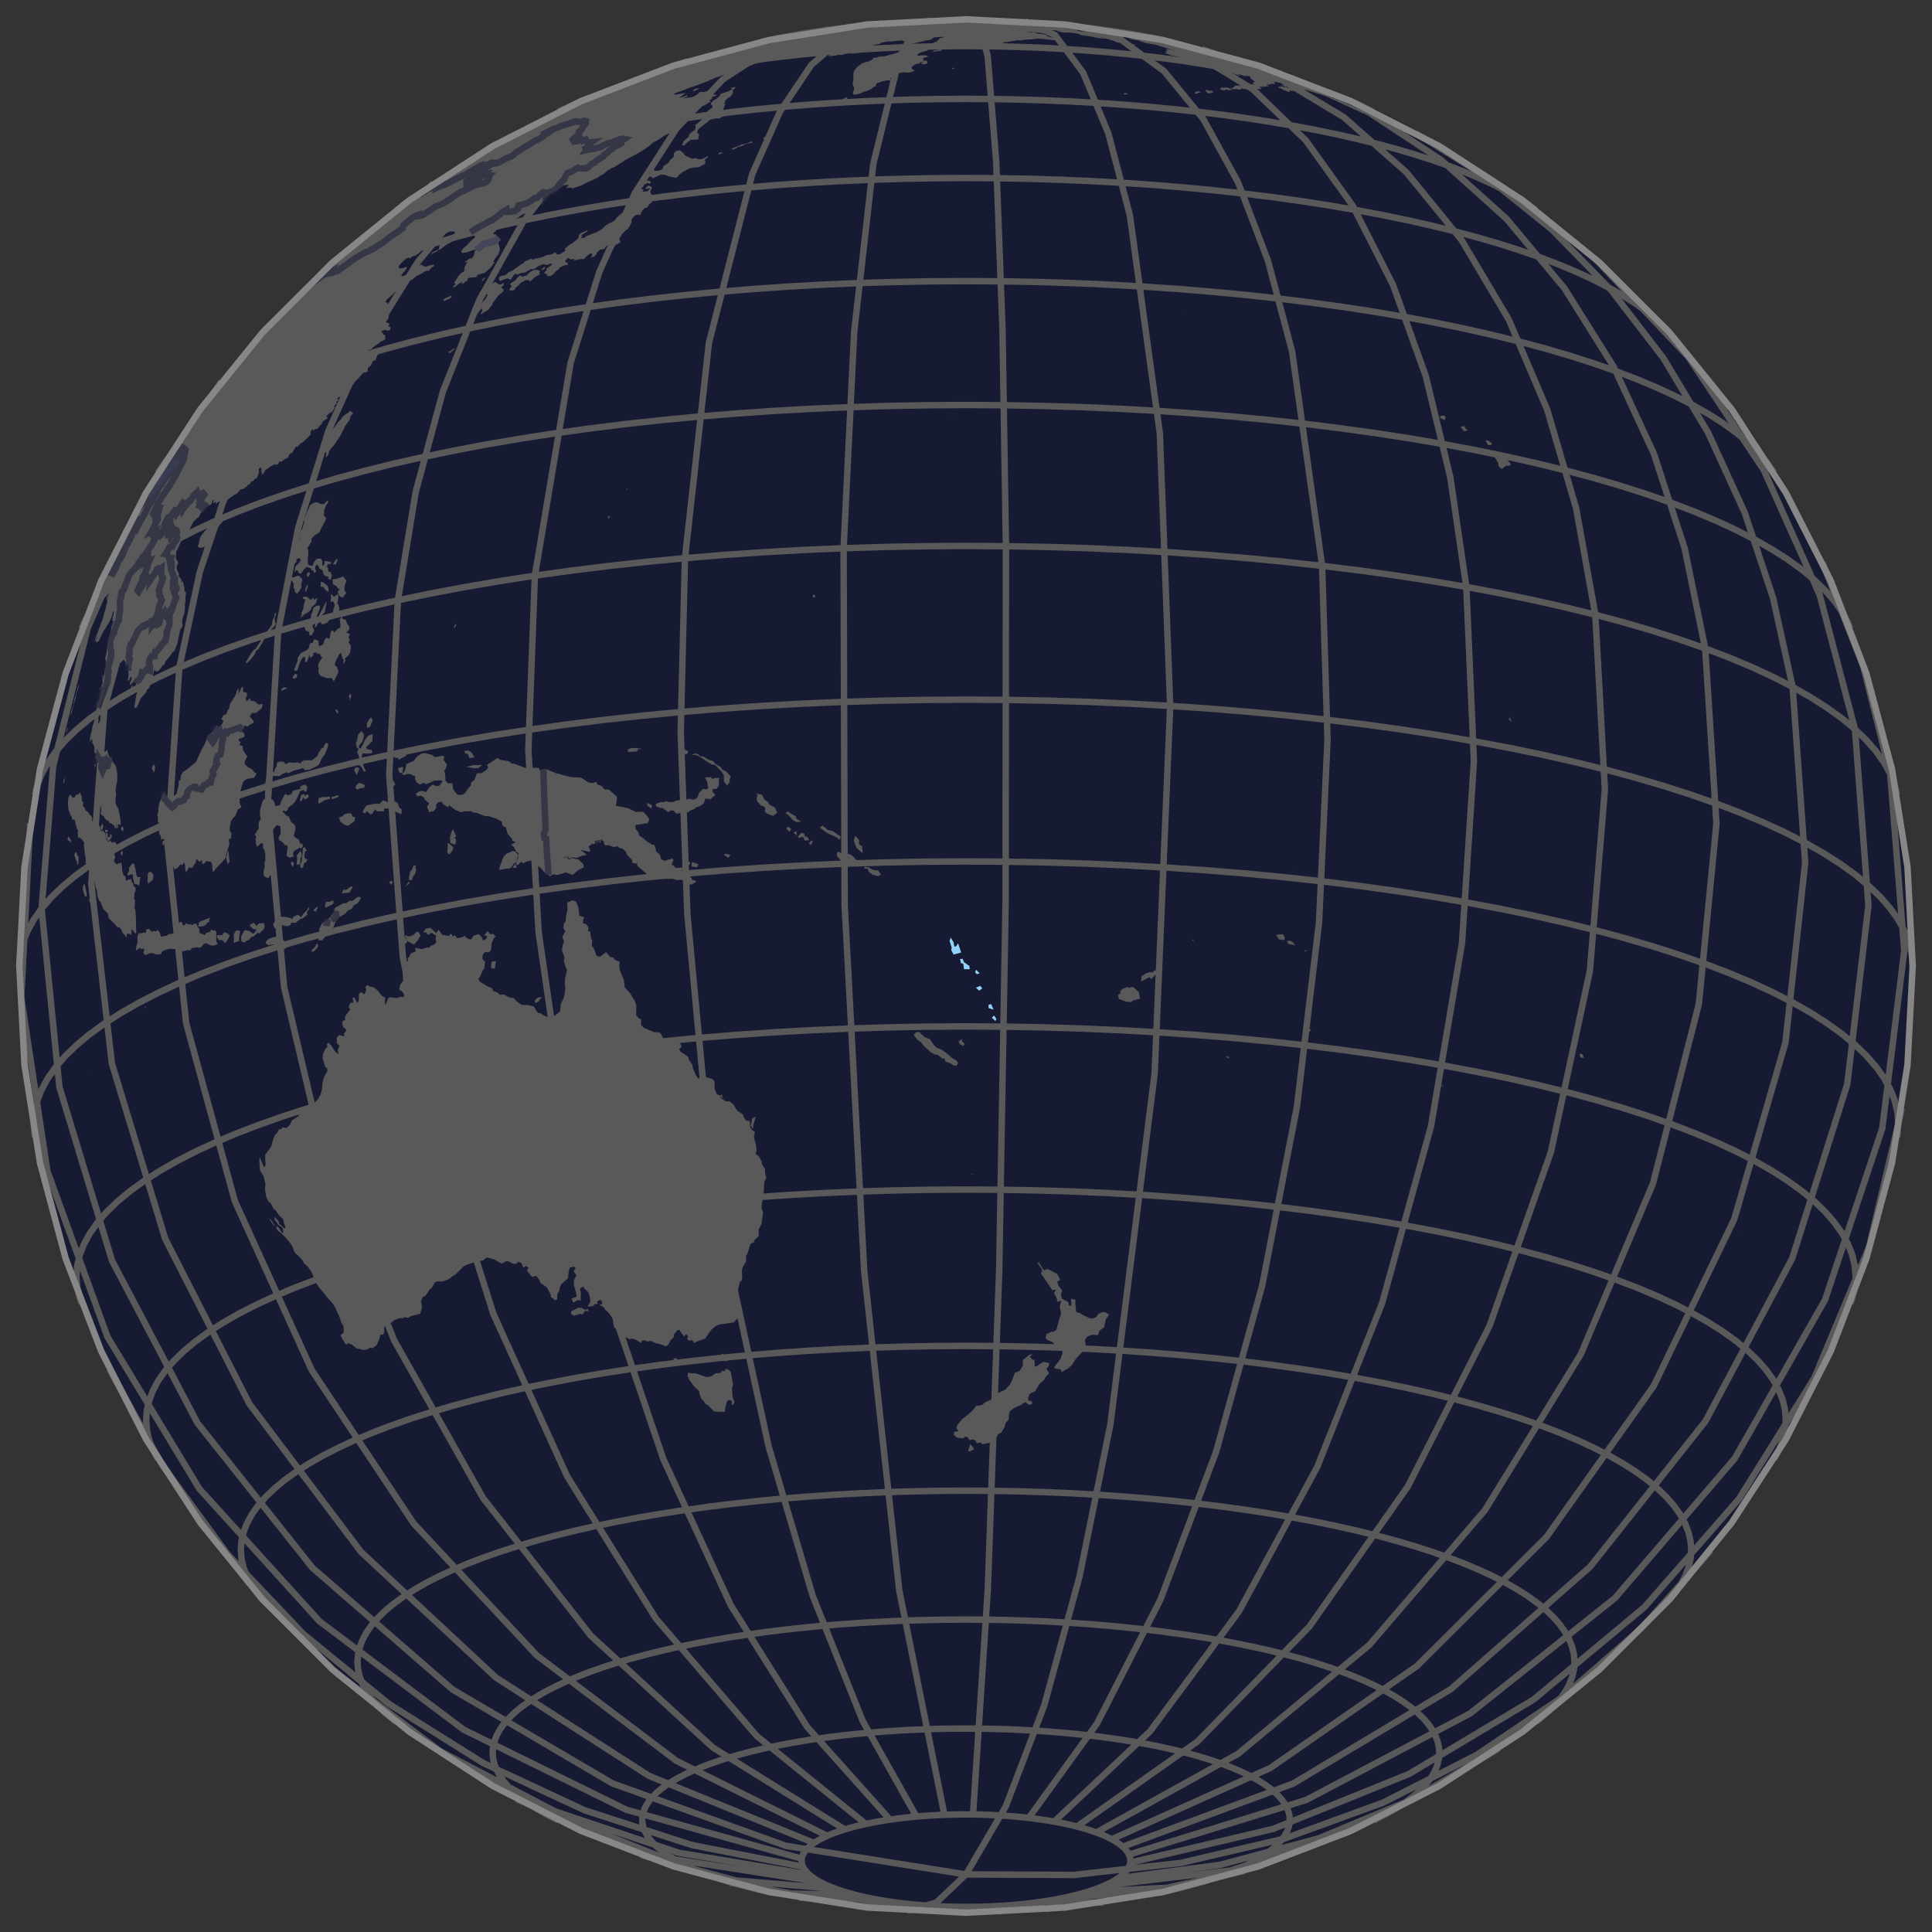 <svg xmlns="http://www.w3.org/2000/svg" width="300" height="300" aria-hidden="true" data-testid="dataDotViz-chart"><rect width="100%" height="100%" fill="#333333" stroke="none"/><style>.border-background.svelte-26v49n{fill:none;stroke:#171a33;stroke-width:1px}</style><defs><pattern id="dataDotViz_pattern_162-disputed_hatched" width="5" height="5" aria-hidden="true" patternTransform="rotate(45)" patternUnits="userSpaceOnUse"><path stroke-width="4" d="M0 0v5" style="stroke:#343434"/></pattern></defs><path d="m150 297-15.366-.805-15.197-2.407-14.862-3.983-14.365-5.514-13.71-6.985-12.904-8.381-11.958-9.683-10.88-10.88-9.683-11.958-8.381-12.904-6.985-13.71-5.514-14.364-3.983-14.863-2.407-15.197L3 150l.805-15.366 2.407-15.197 3.983-14.862 5.514-14.365 6.985-13.71 8.381-12.904 9.683-11.958 10.88-10.88 11.958-9.683L76.5 22.694l13.71-6.985 14.364-5.514 14.863-3.983 15.197-2.407L150 3l15.366.805 15.197 2.407 14.862 3.983 14.365 5.514 13.71 6.985 12.904 8.381 11.958 9.683 10.88 10.88 9.683 11.958 8.381 12.904 6.985 13.71 5.514 14.364 3.983 14.863 2.407 15.197L297 150l-.805 15.366-2.407 15.197-3.983 14.862-5.514 14.365-6.985 13.71-8.381 12.904-9.683 11.958-10.88 10.88-11.958 9.683-12.904 8.381-13.71 6.985-14.364 5.514-14.863 3.983-15.197 2.407z" style="fill:#171a33"/><path d="m150 291.061 6.186-10.589 5.947-15.603 5.482-20.018 4.805-23.663 6.873-54.518 2.413-57.057-1.607-42.295-4.659-33.913-3.337-12.694-3.901-9.397-4.365-5.859-4.719-2.172M150 291.061l16.766.077 16.536-1.856 16.081-3.762 15.404-5.618 14.518-7.396 13.431-9.073 12.163-10.626 10.726-12.033M150 291.061l-4.608 4.372-4.51 1.284m9.118-5.656-28.003-4.45-26.927-9.701-24.817-14.578-21.751-18.895-17.851-22.485-13.265-25.212-8.168-26.97-2.758-27.691 1.801-22.161 5.356-21.381 8.778-20.065 11.98-18.246m147.331 50.387 6.231.428 6.159.504 6.075.578 5.979.653 5.872.726 5.755.796 5.625.867 5.486.935 5.335 1.002 5.175 1.066 5.005 1.128 4.825 1.189 4.637 1.247 4.438 1.302 4.233 1.356 4.018 1.406 3.797 1.455 3.567 1.499 3.331 1.542 3.089 1.582 2.841 1.618 2.588 1.651 2.329 1.681 2.066 1.708 1.8 1.733 1.529 1.752 1.256 1.77.981 1.783.703 1.794.424 1.8.145 1.804V150M3 150l.135-1.772.415-1.801.693-1.794.971-1.784 1.246-1.77 1.52-1.753 1.79-1.733 2.057-1.709 2.32-1.682 2.578-1.653 2.832-1.619 3.081-1.583 3.323-1.543 3.559-1.501 3.788-1.456 4.011-1.408 4.225-1.358 4.431-1.305 4.63-1.248 4.819-1.191 4.998-1.131 5.17-1.068 5.33-1.004 5.48-.937 5.621-.869 5.75-.8 5.868-.728 5.976-.655 6.072-.581 6.155-.507 6.229-.43 6.289-.353 6.339-.276 6.375-.198 6.399-.119 6.412-.041 6.412.038 6.4.117 6.376.195 6.34.273 6.291.35M159.75 282.281l10.601-14.664 9.818-19.185 8.66-22.967 7.166-25.867 5.4-27.773 3.424-28.612 1.318-28.351-.84-27-4.659-33.283-3.761-14.14-4.628-12.113-5.41-9.862-6.092-7.428-6.66-4.856-7.107-2.196m-3.281 278.874 14.893-14.037 13.794-18.603 12.166-22.454 10.069-25.443 7.586-27.453 4.811-28.409 1.851-28.273-1.18-27.051-2.496-17.064-3.819-15.729-5.074-14.117-6.241-12.256-7.298-10.179-8.225-7.925-9.009-5.529-9.634-3.038m-8.662 278.322 18.733-13.209 17.351-17.837 15.303-21.778 12.665-24.883 9.542-27.032 6.051-28.142 2.329-28.17-1.484-27.116-2.977-16.516-4.509-15.367-5.968-13.969-7.33-12.346-8.575-10.523-9.68-8.529-10.629-6.398-11.407-4.164m-16.407 276.901 22.005-12.206 20.38-16.908 17.975-20.959 14.877-24.205 11.207-26.521 7.108-27.818 2.735-28.045-1.743-27.196-3.196-15.557-4.762-14.647-6.259-13.533-7.669-12.227-8.971-10.752-10.148-9.126-11.182-7.37-12.06-5.512m-27.903 273.637 24.607-11.059 22.791-15.844 20.1-20.022 16.636-23.43 12.533-25.936 7.949-27.447 3.058-27.903-1.949-27.287-3.039-13.829-4.391-13.213-5.695-12.453-6.938-11.561-8.106-10.542-9.187-9.411-10.168-8.178-11.04-6.856m-45.455 266.127 26.461-9.801 24.509-14.681 21.615-18.995 17.89-22.579 13.478-25.297 8.548-27.041 3.289-27.746-2.096-27.386-5.466-20.824-8.692-19.421-11.708-17.547-14.439-15.245m-72.423 247.786 27.512-8.474 25.482-13.45 22.474-17.909 18.6-21.682 14.013-24.619 8.887-26.612 3.42-27.582-2.179-27.491-4.199-16.733-6.312-16.027m-107.5 201.829 22.216-5.242 21.052-8.513 19.373-11.576 17.221-14.356 14.65-16.785 11.72-18.805 8.505-20.366 5.081-21.43m-121.73 119.509 15.851-2.09 15.284-4.098 14.496-6.048 13.499-7.91m-61.182 21.257 19.509-2.314 18.425-6.027m-40.64 9.335 12.404-.642 11.972-2.619m-27.654 4.107 15.514-.934m-19.265 1.608 9.539.155m-13.648.324 5.329.656m-9.673-.384 2.123.86m-6.568-.804-.68.895m-7.976-1.433-7.23.46m3.281-1.037-12.194-.277m8.662-.485-9.848-.182-9.567-1.676m16.407.936-15.483-1.297-14.814-3.958m27.903 4.2-24.476-3.802-22.685-9.064m45.455 11.709-20.255-3.385-19.264-6.447-17.843-9.365-16.027-12.076m72.423 30.051-17.265-3.366-16.632-5.393-15.754-7.338-14.641-9.176-13.312-10.876-11.783-12.416-10.082-13.771-8.229-14.922m107.5 76.008-27.223-7.59-25.272-12.438-22.385-16.827-18.67-20.593-14.264-23.596-9.331-25.727-4.051-26.905 1.378-27.088m121.73 158.328-25.647-10.431-23.756-15.262-20.95-19.509-17.341-23.005-13.063-25.616-8.285-27.245-3.188-27.824 2.031-27.337 6.642-24.415 10.999-22.206 14.98-19.236 18.448-15.605m61.182 256.58-23.418-11.638-21.689-16.382-19.129-20.495-15.832-23.821-11.928-26.232-7.564-27.635-2.911-27.974 1.855-27.241 3.174-14.808 4.665-14.042 6.099-13.099 7.455-11.992 8.718-10.735 9.873-9.343 10.902-7.833 11.796-6.226m40.64 268.502-20.476-12.718-18.964-17.383-16.726-21.378-13.843-24.551-10.429-26.783-6.614-27.983-2.545-28.109 1.622-27.155 3.127-16.096 4.702-15.061 6.205-13.799 7.614-12.327 8.908-10.668 10.065-8.845 11.07-6.89 11.908-4.83m27.654 273.73-16.911-13.639-15.664-18.235-13.814-22.13-11.434-25.174-8.613-27.25-5.463-28.281-2.102-28.224 1.339-27.082 2.768-16.823 4.216-15.576 5.592-14.065 6.873-12.315 8.039-10.358 9.067-8.223 9.943-5.951 10.65-3.577m19.265 276.229-12.834-14.371-11.886-18.913-10.483-22.728-8.677-25.669-6.536-27.623-4.146-28.518-1.595-28.314 1.016-27.024 5.552-33.073 4.472-14.137 5.502-12.186 6.432-10.016 7.247-7.662 7.929-5.172 8.468-2.586m13.648 277.512-8.365-14.893-7.749-19.396-6.833-23.154-5.656-26.022-4.261-27.889-2.702-28.686-1.04-28.38.663-26.982 3.719-33.427 6.708-26.182 4.325-9.737 4.869-7.241 5.321-4.611 5.672-1.892m9.673 278.221-7.019-34.859-5.439-49.617-3.033-56.822-.164-55.375 1.642-33.589 2.968-26.073 4.067-16.567 2.351-4.291 2.504-1.504m6.568 278.641 2.291-34.975 1.775-49.708.99-56.871.053-55.378-.537-33.62-.972-26.048-1.331-16.481-1.589-5.651m3.732 278.894 1.082.075 1.069.087 1.055.101 1.038.113 1.02.126.999.138.977.151.953.162.926.174.899.185.869.196.838.207.805.216.771.226.735.236.697.244.66.252.619.261.579.268.536.274.493.281.45.287.404.292.359.296.312.301.266.305.218.307.17.31.122.311.074.313.025.313-.023.313-.072.313-.121.311-.168.31-.217.308-.263.304-.311.301-.357.297-.403.292-.448.287-.492.281-.535.275-.577.268-.618.26-.658.253-.696.245-.734.236-.769.226-.804.217-.837.207-.868.196-.898.186-.925.174-.952.163-.976.151-.998.138-1.019.127-1.038.114-1.054.1-1.069.088-1.082.075-1.092.061-1.101.048-1.107.035-1.111.02-1.113.008-1.114-.007-1.111-.02-1.107-.034-1.101-.048-1.093-.061-1.082-.074-1.069-.087-1.055-.101-1.038-.113-1.02-.126-.999-.138-.977-.151-.953-.162-.926-.174-.899-.185-.869-.196-.838-.207-.805-.216-.771-.226-.735-.236-.697-.244-.66-.253-.619-.26-.579-.268-.536-.274-.493-.281-.45-.287-.404-.292-.359-.297-.312-.3-.266-.305-.218-.307-.17-.31-.122-.311-.074-.313-.025-.313.023-.313.072-.313.121-.312.168-.309.217-.308.263-.304.311-.301.357-.297.403-.292.448-.287.492-.281.535-.275.577-.268.618-.261.658-.252.696-.245.734-.236.769-.226.804-.217.837-.207.868-.196.898-.186.925-.174.952-.163.976-.151.998-.138 1.019-.127 1.038-.114 1.054-.101 1.069-.087 1.082-.075 1.092-.062 1.101-.047 1.107-.035 1.111-.021 1.113-.007 1.114.007 1.111.02 1.107.034 1.101.048 1.093.06m5.338-13.164 2.131.147 2.107.172 2.077.198 2.045.223 2.009.248 1.968.273 1.924.296 1.876.32 1.825.343 1.77.364 1.712.386 1.65.407 1.586.426 1.518.446 1.448.463 1.374.481 1.298.498 1.22.513 1.14.527 1.056.541.972.553.885.565.797.575.706.584.616.593.523.599.429.605.336.61.24.614.145.616.05.617-.046.617-.142.616-.237.613-.332.61-.426.606-.52.599-.612.593-.704.584-.793.576-.882.565-.969.554-1.054.541-1.136.528-1.217.513-1.296.498-1.372.482-1.445.464-1.516.446-1.583.428-1.648.407-1.71.387-.868.183m-59.538 0-.807-.17-1.712-.386-1.65-.407-1.586-.426-1.518-.446-1.448-.463-1.374-.481-1.298-.498-1.22-.513-1.14-.527-1.056-.541-.972-.553-.885-.565-.797-.575-.706-.584-.616-.593-.523-.599-.429-.605-.336-.61-.24-.614-.145-.616-.05-.617.046-.617.142-.616.237-.613.332-.61.426-.606.52-.599.612-.593.704-.585.793-.575.882-.565.969-.554 1.054-.541 1.136-.528 1.217-.513 1.296-.498 1.372-.482 1.445-.464 1.516-.447 1.583-.427 1.648-.407 1.71-.387 1.768-.365 1.823-.343 1.874-.321 1.922-.297 1.967-.274 2.007-.249 2.044-.224 2.077-.199 2.105-.173 2.13-.147 2.151-.121 2.168-.094 2.181-.068 2.188-.041 2.193-.014 2.193.013 2.189.04 2.181.067 2.168.093 2.152.12m5.009-16.771 3.116.213 3.079.252 3.037.29 2.99.326 2.936.363 2.877.398 2.813.433 2.743.468 2.668.501 2.587.533 2.503.564 2.412.594 2.318.624 2.22.651 2.116.678 2.009.703 1.898.727 1.784.75 1.666.771 1.544.791 1.421.809 1.294.825 1.164.841 1.033.854.9.866.765.876.628.885.49.892.351.897.213.9.072.902-.068.902-.207.9-.346.897-.486.892-.623.885-.76.877-.895.866-1.028.855-1.16.841-1.29.826-1.416.81-1.54.791-.376.182m-126.611-.001-.319-.153-1.544-.791-1.421-.809-1.294-.826-1.164-.84-1.033-.854-.9-.866-.765-.877-.628-.884-.49-.892-.351-.897-.213-.9-.072-.902.068-.902.207-.901.346-.897.486-.892.623-.885.76-.876.895-.867 1.028-.854 1.16-.841 1.29-.827 1.416-.809 1.54-.791 1.661-.772 1.78-.751 1.894-.728 2.005-.704 2.113-.679 2.216-.652 2.314-.624 2.41-.596 2.499-.565 2.585-.534 2.665-.502 2.74-.469 2.81-.434 2.875-.4 2.935-.364 2.987-.328 3.036-.29 3.078-.253 3.115-.216 3.144-.176 3.169-.138 3.188-.099 3.2-.06 3.206-.02 3.206.019 3.2.058 3.188.098 3.17.136 3.145.176m4.527-19.871 4.006.275 3.958.324 3.905.372 3.844.42 3.774.466 3.699.512 3.616.557 3.526.601 3.43.644 3.326.685 3.217.725 3.102.765 2.98.801 2.853.837 2.721.872 2.583.904 2.44.935 2.293.964 2.141.991 1.986 1.016 1.826 1.04 1.663 1.062 1.497 1.08 1.329 1.098 1.156 1.114.983 1.126.808 1.138.63 1.146.452 1.153.273 1.157.093 1.16-.087 1.16-.266 1.157-.446 1.153-.624 1.147-.801 1.138-.977 1.127-1.151 1.113-1.322 1.099-.292.224m-177.049-.001-.241-.185-1.329-1.098-1.156-1.113-.983-1.126-.808-1.138-.63-1.146-.452-1.153-.273-1.158-.093-1.159.087-1.16.266-1.157.446-1.154.624-1.146.801-1.138.977-1.127 1.151-1.114 1.322-1.098 1.491-1.082 1.658-1.062 1.82-1.04 1.98-1.018 2.136-.992 2.288-.965 2.435-.936 2.578-.905 2.716-.873 2.848-.838 2.976-.803 3.098-.765 3.213-.727 3.322-.687 3.426-.645 3.523-.602 3.613-.559 3.696-.514 3.772-.468 3.841-.421 3.903-.374 3.957-.325 4.004-.277 4.043-.227 4.074-.177 4.097-.127 4.114-.077 4.121-.026 4.122.024 4.114.075 4.098.125 4.075.176 4.044.225m3.908-22.364 4.774.327 4.717.386 4.654.443 4.58.5 4.499.556 4.408.611 4.309.664 4.203.716 4.087.767 3.964.816 3.834.865 3.696.91 3.552.956 3.4.997 3.242 1.039 3.079 1.077 2.908 1.115 2.733 1.148 2.552 1.182 2.366 1.211 2.176 1.239 1.983 1.265 1.784 1.288 1.583 1.309 1.378 1.327 1.171 1.342.963 1.356.751 1.366.538 1.374.326 1.379.11 1.382-.103 1.382-.317 1.38-.532 1.374-.743 1.366-.955 1.356-.821.973m-218.273.001-.784-.926-.963-1.356-.751-1.366-.538-1.374-.326-1.379-.11-1.382.103-1.382.317-1.38.532-1.374.743-1.366.955-1.356 1.164-1.343 1.371-1.328 1.576-1.309 1.777-1.289 1.975-1.265 2.17-1.241 2.36-1.212 2.545-1.182 2.727-1.15 2.902-1.116 3.072-1.079 3.237-1.04 3.395-.999 3.546-.957 3.691-.912 3.83-.866 3.96-.818 4.083-.769 4.198-.718 4.305-.666 4.405-.612 4.496-.558 4.577-.502 4.651-.445 4.716-.388 4.772-.33 4.818-.27 4.855-.212 4.883-.151 4.903-.092 4.911-.031 4.912.029 4.903.089 4.885.15 4.856.209 4.819.269m3.17-24.18 5.397.37 5.333.436 5.261.502 5.178.565 5.086.628 4.983.69 4.872.751 4.751.81 4.62.867 4.482.923 4.335.977 4.178 1.03 4.016 1.08 3.844 1.128 3.665 1.174 3.48 1.218 3.288 1.259 3.089 1.299 2.885 1.335 2.675 1.37 2.461 1.401 2.241 1.43 2.017 1.456 1.789 1.48 1.559 1.5 1.324 1.517 1.088 1.533.849 1.544.609 1.554.367 1.559.126 1.562-.117 1.563-.359 1.559-.601 1.554-.763 1.419m-250.931.002-.739-1.367-.609-1.553-.367-1.559-.126-1.563.117-1.562.359-1.56.601-1.553.84-1.545 1.08-1.533 1.316-1.518 1.55-1.501 1.781-1.48 2.009-1.457 2.234-1.431 2.452-1.402 2.668-1.371 2.878-1.337 3.082-1.3 3.281-1.261 3.473-1.219 3.659-1.176 3.838-1.13 4.009-1.081 4.174-1.031 4.329-.98 4.476-.925 4.616-.869 4.746-.812 4.868-.752 4.98-.693 5.082-.63 5.175-.568 5.258-.503 5.331-.438 5.394-.373 5.447-.306 5.489-.239 5.521-.171 5.542-.104 5.553-.035 5.553.033 5.543.101 5.522.169 5.49.236 5.448.304m2.336-25.26 5.855.402 5.788.473 5.708.544 5.619.613 5.518.682 5.407.749 5.286.814 5.155.879 5.014.941 4.863 1.001 4.703 1.061 4.534 1.117 4.357 1.172 4.171 1.224 3.977 1.274 3.776 1.321 3.567 1.367 3.353 1.409 3.13 1.449 2.903 1.486 2.67 1.52 2.431 1.552 2.189 1.58 1.942 1.605 1.69 1.628 1.437 1.647 1.181 1.662.921 1.676.661 1.686.399 1.692.136 1.695-.127 1.695-.39 1.692-.276.802m-274.684-.001-.258-.741-.399-1.692-.136-1.695.127-1.696.39-1.692.651-1.686.912-1.676 1.172-1.663 1.428-1.647 1.682-1.629 1.932-1.606 2.18-1.581 2.424-1.552 2.661-1.522 2.895-1.487 3.122-1.45 3.345-1.411 3.56-1.368 3.768-1.324 3.971-1.275 4.164-1.226 4.35-1.174 4.528-1.119 4.698-1.062 4.857-1.004 5.009-.943 5.15-.881 5.281-.817 5.404-.751 5.514-.684 5.615-.616 5.706-.546 5.785-.476 5.853-.404 5.91-.332 5.956-.259 5.99-.186 6.014-.113 6.025-.038 6.025.036 6.014.109 5.992.184 5.957.256 5.912.33m1.431-25.573 6.136.421 6.065.496 5.983.57 5.888.643 5.783.714 5.667.785 5.54.854 5.402.92 5.255.987 5.096 1.049 4.929 1.112 4.752 1.17 4.566 1.228 4.371 1.283 4.168 1.335 3.957 1.385 3.739 1.433 3.513 1.477 3.281 1.518 3.042 1.557 2.798 1.594 2.548 1.626 2.294 1.656 2.035 1.682 1.772 1.706 1.506 1.726 1.237 1.742.966 1.756.692 1.767.418 1.773.143 1.777-.133 1.776-.062.365m-289.145-.001-.051-.301-.143-1.777.133-1.776.408-1.774.683-1.766.956-1.757 1.228-1.743 1.496-1.727 1.763-1.706 2.026-1.684 2.284-1.656 2.54-1.628 2.789-1.594 3.034-1.559 3.272-1.52 3.505-1.478 3.731-1.434 3.95-1.387L43.192 147l4.364-1.284 4.559-1.23 4.746-1.173 4.922-1.114 5.091-1.051 5.249-.989 5.397-.923 5.535-.856 5.663-.787 5.779-.717 5.885-.646 5.98-.572 6.062-.499 6.134-.423 6.194-.348 6.242-.272 6.278-.195 6.302-.118 6.315-.04 6.314.038 6.303.115 6.28.192 6.243.269 6.196.345m0-48.99 6.136.421 6.065.496 5.983.57 5.888.643 5.783.714 5.667.785 5.54.854 5.402.92 5.255.987 5.096 1.049 4.929 1.112 4.752 1.17 4.566 1.228 4.371 1.283 4.168 1.335 3.957 1.385 3.739 1.433 3.513 1.476 3.281 1.519 3.042 1.557 2.798 1.594 2.548 1.626 2.294 1.655 2.035 1.683 1.772 1.706 1.506 1.725 1.237 1.743.966 1.756.692 1.767.367 1.472m-289.145-.001.346-1.409.683-1.767.956-1.756 1.228-1.743 1.496-1.727 1.763-1.706 2.026-1.684 2.284-1.657 2.54-1.627 2.789-1.594 3.034-1.559 3.272-1.52 3.505-1.478 3.731-1.434 3.95-1.387 4.161-1.337 4.364-1.285 4.559-1.229 4.746-1.173 4.922-1.114 5.091-1.052 5.249-.988 5.397-.923 5.535-.856 5.663-.787 5.779-.717 5.885-.646 5.98-.572 6.062-.499 6.134-.424 6.194-.348 6.242-.271 6.278-.195 6.302-.118 6.315-.04 6.314.038 6.303.114 6.28.193 6.243.269 6.196.345m-1.431-21.929 5.855.402 5.788.473 5.708.544 5.619.613 5.518.682 5.407.749 5.286.814 5.155.879 5.014.941 4.863 1.002 4.703 1.06 4.534 1.117 4.357 1.172 4.171 1.224 3.977 1.274 3.776 1.321 3.567 1.367 3.353 1.409 3.13 1.449 2.903 1.486 2.67 1.521 2.431 1.551 2.189 1.58 1.942 1.605 1.69 1.628 1.437 1.647 1.181 1.663.921 1.676.403.944m-274.684-.001.375-.884.912-1.676 1.172-1.664 1.428-1.647 1.682-1.629 1.932-1.606 2.18-1.581 2.424-1.552 2.661-1.522 2.895-1.487 3.122-1.45 3.345-1.411 3.56-1.368 3.768-1.323 3.971-1.276 4.164-1.226 4.35-1.174L61.127 72l4.698-1.062 4.857-1.004 5.009-.943 5.15-.881 5.281-.816 5.404-.752 5.514-.684 5.615-.616 5.706-.546 5.785-.476 5.853-.404 5.91-.332 5.956-.259 5.99-.186 6.014-.112 6.025-.039 6.025.036 6.014.11 5.992.183 5.957.257 5.912.329m-2.336-19.31 5.397.371 5.333.436 5.261.501 5.178.565 5.086.629 4.983.69 4.872.75 4.751.81 4.62.867 4.482.923 4.335.978 4.178 1.029 4.016 1.08 3.844 1.128 3.665 1.174 3.48 1.218 3.288 1.26 3.089 1.299 2.885 1.335 2.675 1.37 2.461 1.401 2.241 1.43 2.017 1.456 1.789 1.479 1.559 1.5 1.324 1.518 1.088 1.532.11.178m-250.931.002.077-.126 1.08-1.532 1.316-1.519 1.55-1.5 1.781-1.481 2.009-1.457 2.234-1.431 2.452-1.402 2.668-1.37 2.878-1.337 3.082-1.3 3.281-1.261 3.473-1.22 3.659-1.175 3.838-1.13 4.009-1.082 4.174-1.031 4.329-.979 4.476-.925 4.616-.869 4.746-.812 4.868-.753 4.98-.692 5.082-.631 5.175-.567 5.258-.504 5.331-.438 5.394-.373 5.447-.306 5.489-.239 5.521-.171 5.542-.103 5.553-.036 5.553.033 5.543.101 5.522.169 5.49.237 5.448.303m-3.17-16.103 4.774.327 4.717.386 4.654.443 4.58.5 4.499.556 4.408.61 4.309.664 4.203.717 4.087.767 3.964.816 3.834.865 3.696.91 3.552.955 3.4.998 3.242 1.039 3.079 1.077 2.908 1.114 2.733 1.149 2.552 1.182 2.366 1.211 2.176 1.239 1.983 1.265 1.784 1.288 1.583 1.309 1.378 1.327.387.416m-218.273.001.343-.37 1.371-1.328 1.576-1.309 1.777-1.289 1.975-1.266 2.17-1.24 2.36-1.212 2.545-1.183 2.727-1.15 2.902-1.115 3.072-1.079 3.237-1.04 3.395-.999 3.546-.957 3.691-.912 3.83-.866 3.96-.818 4.083-.769 4.198-.718 4.305-.666 4.405-.612 4.496-.558 4.577-.502 4.651-.445 4.716-.388 4.772-.33 4.818-.271 4.855-.211 4.883-.152 4.903-.091 4.911-.031 4.912.029 4.903.089 4.885.15 4.856.209 4.819.269m-3.908-12.409 4.006.274 3.958.324 3.905.372 3.844.42 3.774.466 3.699.512 3.616.557 3.526.601 3.43.644 3.326.685 3.217.726 3.102.764 2.98.801 2.853.838 2.721.871 2.583.904 2.44.935 2.293.964 2.141.991 1.986 1.017 1.826 1.039 1.663 1.062 1.256.896m-177.049-.001 1.199-.857 1.658-1.062 1.82-1.041 1.98-1.018 2.136-.992 2.288-.965 2.435-.936 2.578-.905 2.716-.872 2.848-.839 2.976-.803 3.098-.765 3.213-.727 3.322-.686 3.426-.646 3.523-.602 3.613-.559 3.696-.514 3.772-.468 3.841-.421 3.903-.373 3.957-.326 4.004-.276 4.043-.228 4.074-.177 4.097-.127 4.114-.077 4.121-.026 4.122.024 4.114.075 4.098.126 4.075.175 4.044.226m-4.527-8.337 3.116.214 3.079.251 3.037.29 2.99.326 2.936.363 2.877.398 2.813.434 2.743.467 2.668.501 2.587.533 2.503.564 2.412.595 2.318.623 2.22.651 2.116.678 2.009.703 1.898.728 1.784.749 1.347.618m-126.611-.001 1.285-.59 1.78-.75 1.894-.728 2.005-.705 2.113-.678 2.216-.653 2.314-.624 2.41-.595 2.499-.566 2.585-.534 2.665-.502 2.74-.468 2.81-.435 2.875-.4 2.935-.364 2.987-.327 3.036-.291 3.078-.253 3.115-.215 3.144-.177 3.169-.138 3.188-.099 3.2-.059 3.206-.021 3.206.019 3.2.058 3.188.098 3.17.137 3.145.175m-5.009-4.011 2.131.146 2.107.172 2.077.198 2.045.223 2.009.248 1.968.273 1.924.296 1.876.32 1.825.343.963.194m-59.538 0 .9-.182 1.823-.343 1.874-.321 1.922-.297 1.967-.273 2.007-.249 2.044-.225 2.077-.198 2.105-.174 2.13-.147 2.151-.121 2.168-.094 2.181-.068 2.188-.04 2.193-.014 2.193.013 2.189.039 2.181.067 2.168.094 2.152.12" style="fill:none;stroke:#595959"/><path d="m126.546 4.883.207-.033.103-.017 1.004-.156.14-.021.433-.065.068-.01 4.221-.562-.135.016.688-.079-.182.026-.493.058-.131.019.711-.083 1.321-.155.76-.077.92-.081.083.003-.403.041.141.002.451-.038.618-.037.491.003.908-.069.476-.041 1.387-.1 1.673-.085 1.046-.019.287.006.218.026-.004.025-.466.071.307.016.698-.009-.005.087.43.018-.029-.069.782-.072 1.168-.033.43-.023.329.02 1.258-.007.247.009.756-.001.629-.047.312.009.244.035-.019.047 1.086.054.065.045.302.015.617-.004.499-.033-.143-.059-.327-.059-.035-.088 1.164.04.625.019.48.032 1.013.025.86.037.686.02.154.023.764.063 1.097.085.476.052.585.04.78.101 1.993 1.22-.444.068-.582.016-.631-.027-.734-.059-.257-.086-.366.037-.235-.042-.704-.039.739.143.185-.041.486.004.081.136.467.093.493-.013.582.199.45.288.767.137-.145.047.434.106.123.11-.527.103-1.214-.163-1.156-.074-.487.03-.315.064-1.072.061-.786.112-.631-.025-.195.078-.436.044-.95.178-.384-.018.054.114-.474.08-.415.015-.528.135-.662.082-.231.255-.612-.075-.309-.202-.49-.079-1.083-.045-.5.018-1.301.139-.919.278-.308.029.22-.261-.034-.133-1.273.239-.557.2-.369-.188-.608.051-.506-.003.029.095-.438.05.015.116-.32.086.195.075-.337.077-.21.209-.808.203-.384.158-.358.288.186.125.852-.096.731.136-.315.172-.461.123-.067.404.582.03.106.412-.469.147-.4-.059-.145-.103.412-.153-.275-.039-.436.08.228.096-.716.142-.593.391-.101.216.157.228.367.16-.63.297-.624.048-.259-.073-.656.073-1.2.386-.461.541.281.364-.623-.123-.965.196-.791.296-.163.45-.427.191-.137.186-.652.303-.643.181-.531.275-.866.198-.257-.194-.005-.218.189-.405-.035-.418-.201-.418.153-.871-.055-.565.121-.651.513-.599.738-.562 1.044-.312.559-.26.188-.326.392.035.568-.191.792-.046.668-.202.539-.12 1.023-.329.392-.225.532-.121.345-.149.453-.055.889-.29.619-.134.014-.099 1.131-.167.155-.068.616-.039.391-.196.507-.129-.32-.046.437-.183.092-.242.556-.112.077-.117-1.552.097.042.083-.341.096.042.082-.271.129-.688.088-.5.146-1.834.415-.35.034-.029-.118-.415-.089-.064-.094.43-.128.322-.141-.004-.095-.648.147-.424.031-.091-.105-1.295.092-.375.065-.598-.009-1.056.196-.164.17-.406.062-.664.186-.082.08-1.328.295-1.159.366.103.191.85.067-.13.098-.673.086-.126-.035-.691.146-.252-.064-.564.009-.514.13-.231.116-.609-.02-.452.115-.969.099-.047-.14.863-.198-.29-.141-.407.02-.454.095-.305-.046-.875-.011-.828.153-.527.265-.523.057.049-.083-.637.07-.555.144-.163-.034-1.135.078-.199.148-.462.07-.125-.146-1.49.202-.509.04-.629.117-.359.026-.881.195-.974.284-.596.244-1.264.365-.409.147-.6.331-.632.157-.507.212-1.062.315-.59.247-.35.081-.557.25-.524.192-.076.084-1.651.63-.949.34-.595.184-.198.108-1.002.374-.265.065-.788.326-.021.103.405.035.673-.148.82-.11-.339.171-.205.234-.544.362.742-.168.397-.255.186.166-.744.383.778-.162.625-.044.572-.288.453-.308.192-.231h.679l.461-.128.613.074-.166.167.507.282.542.038-.103.133-.846.297.246.043-.017.159-.452.24.259.214-.389.181-.624.387-.288.091-.303.278-.284.079-.35.386-.298.12-.423.365-.228.429-.418.302-.054.307-.575.37-.317.413-.222.102-.454.463-1.913.939-1.035.692-.788.43-.744.622-.792.539-.976.595-1.769.931-1.7 1.096-.549.224-.618.389-.525.46-.526.284-.366.28-1.112.532-.788.329-.572.335-1.614.562.096-.126-.726-.056-.325.123.461-.485-.054-.076-.683.093-.763.537-.22.205-1.015.499-.755.565-.399.057-1.018.63-.958.764.067.175-.339.319-.374.514-.882.374-.405.364-.928.468-.688.437-.521.14-.368.283-.722.382-.329.45-.235.135-.095.299.423-.004.012.134.415.38-.085.698.284 1.135-.25.738-.588.788-.251.459.278.005-.708.908-.832.723-1.134.34-.234.367-1.013.064-.375.196.127.209-.382.193-.585.459.096-.418-.432.259-.943.679-.044-.264.377-.297-.235-.191.525-.892.482-.597.555-.334.034-.518.307-.694.207-.261-.592.162.921-.696.327.026.272-.427.184-.771.312-.175-.407.026-1.199.392-.678.116-.172-.283.234-.361.55-.47.966-.998.367-.291.031-.279-.202.004-.292-.203-.438.048.248-.397-.661.51-.611.155-1.197.572-1.335.738-.819.631-.482.187-.09.195-.539.215-.381.224.13-.261 1.027-.532.161-.577.283-.224.118-.261.559-.295.825-.633.59-.497-.08-.249-.7-.024-.611.301-1.121.848-.415.377-1.592.871-.406.302-.558.584-.592.426-.474.152-.511.342-.087-.152-.304.09-.318.222-.627.607-.249.308-.099.288.199.206.683-.152.373-.173-.043.325-.254.39-.281.256-.284.432.208.1.739-.242.365-.39.357-.2.692-.539.715-.411.184-.049.108.293.285-.049.114.139.575-.217.814-.145-.156.296-.303.183-.467.552-.145-.121-.345.125-.681.425-.681.307-.701.582-.329.13-.275.421-.568.293.148-.218-.337.057-.118.333-.655.536-.525.369-.373.406-.819.704-.341.511.325-.061.053.276.626.125-.361 1.205-.106.887-.41.628.575.218-.192.466.275.009.118.178-.112.37-.351.084-.41-.129-.512.158-.06.194.244.123.022.201.32.164-.001.632-.749.388-.328.283-.618.384-.548.553-.164-.067-.328.24.09.339.784-.522.348-.17.199.132.088.332.323.038-.52.968-.1.331-.419.139-.147.435-.216.309-.389.317-.037.56-.402.189-.259-.015-.713.815-.648.659-.692 1.041-.328.328-.194.006-.246.435-.311.332-.749.212-.191.296.305.044-.447.377.102.172-.512.612.234-.007-.44.733-.469.268-.46.461.227.247-.91.654.083.17-.469.436-.318.442-.294.001-.373.285-.001-.273-.358.329-.045.574-1.08 1.067-.557.372-.402.441-.235-.051-.545.949-.43.203-.269.595-.373.138-.644.485-.255-.083-.271.467-.277.099-.135-.137-.766.391-.817.59-.255.548-.338.06.262-.377-.268.164.064-.53-.159-.377-.281.315.02.591-.306.783-.04.03.02-.035-.343.161-.207.331-.284.009-.317.555-.144-.08-.265.362-.6.397-.314.015-.649.72-.336.128-1.011.742-.217.329-.254.125-.544.663-.099.295.272-.107-.222.463.156.214-.309.474-.668.421.112-.55.075-.789.183-.471.446-.785-.302.031-.569.444.107-.35-.469.155.074-.558-.235.191-.017.362-.204.285-.291.077-.307.233-.174.119-.492.642-.301.203-.246.583-.428.306-.455.494-.292.523-.23.547-.703.964-.372.372-.399.768-.358.869-.315.571-.05.95.104.373.12.045.122.42-.247.531.128.707.255.357-.041.42.393.514.074.422.147-.184.245.928.064.62.218.297-.098.609.024.65-.085.295-.005.636-.067.803-.336 1.096-.041.576.106.433-.422.665-.437 2.163-.441 1.06-.297.219-.233.38-.648.822-.197.168-.225.569-.229.118-.471.651-.254.239-.32.05-.284-.253-.227 1.403-.197.339-.333 1.078-.378.285-.074.348-.888.99-.335.86-.31.579-.255-.007-.073-.195.326-1.847.173-.641.283-.419-.068-.301-.406-.14-.094-.275-.162-.218-.352.149-.378.417.012-.46.229-.382.034-.44-.206-.026-.21.563-.224-.036.165-.899-.073-.555.027-.823-.056-.264-.16.214-.155-.07-.14-.484-.215-.332-.421.467-.245.019-.205.263-.047-.154.229-.708.154-.715.156-.436-.36.125-.562.578-.166.362.013.465-.284.785-.235 1.253-.247.593-.208.654-.243.625-.294.921-.108.563-.422 1.117-.172.548-.259 1.6.018.52-.093.421.148-.056.302-.477.131-.033-.14 1.47.058.456.13-.138-.153 1.553-.153.195-.036.513.125.318.013.383.185-.183.092.365.231.164.526-.352.162.746.252.381.249-.006.093.561.573.857.21 1.059-.007 1.26-.152.632-.118.842.123.524-.076.306-.047 1.026.199.613.192.083.283 1.318.17 1.179-.142.312-.178-.196-.372.248-.204.554-.144-.565-.571-.405-.117.06-.177-.381-.371-.151-.34-.42-.059-.211-.269-.059-.222-.386.111-.314-.041-.581-.227-.738-.286-.411-.06-1.02.122-1.133-.147-.185-.039-.343.096-.327-.006-.843.098-1.103-.102-.827-.12-.5-.186-.314.071-.549-.231-.261-.009-.764-.134-.423-.21-.203.048-.375-.055-.321-.351.497.021-.565.176-.824.126-.418.066-.468.841-2.996-.318.968.128-.822.072-.722.363-.837.178-.983.197-.769-.076-.181.18-.447.045-.45-.071-.026.367-1.218.041-.48.123-.568.023-1.012-.124-.104.238-.918.011-.341.162-1.104.182-.646.383-1.654-.019-.149.214-.616.143-.524-.203.09.093-.627.153-.605-.021-.383-.179.418-.062.339-.312.777-.293.563-.194.218-.162.327-.399.592-.327.716-.411.833-.137-.013-.223.221-.082-.245.246-.619-.045-.082-.224.548-.193.238.24-.748.237-.583.893-2.421.129-.576.176-.539.148-.591.053-.321.14-.438-.055-.11.178-.48.041-.342.15-.29.09-.227-.034-.007-.012-.334.167-.437-.048-.143-.228.192-.028-.146.183-.359-.053-.131.06-.383.242-.714-.032-.096.209-.596.196-.462.345-.917.313-.872.108-.385-.326.597-.162.194.086-.298.212-.563-.174.313-.221.468-.143.417-.235.56-.373.715-.208.457-.112.177.117-.324-.09.107-.158.36-.244.455.088-.243-.263.512.048-.21.264-.643-.227.509-.186.485-.266.463-.007-.033-.179.26.177-.42.152-.407-.235.512-.294.6-.273.508-.256.547-.31.723-.223.597-.389.912-.044.136-.296.667-.187.469-.122.275-.388.86.092-.282-.21.513-.147.403-.402 1.014-.703 1.879-.32.881-.322.891-.427 1.248-.268.805 5.547-14.352 7.016-13.694 8.409-12.885 9.711-11.936 10.904-10.856 11.98-9.656 12.923-8.351 13.726-6.954 14.377-5.482 14.872-3.949Zm7.152-.976.188-.021.069-.007-1.033.116Zm143.944 73.178-.088-.153-.494-.855-.3-.51-.367-.623-.131-.219-.232-.387-.35-.578-.379-.62-.337-.549-.731-1.163-.163-.258-.33-.522-.194-.301-.24-.36-.329-.502-.367-.545.188.292-.118-.167-.48-.702.124.218.529.826.378.571.599.941.348.568.629.989.131.193.526.829.566.921.192.328.094.139.279.461.387.664.157.252.317.55.441.782.315.551.188.321.408.737.167.298.402.738-.019-.043.295.54.173.329.303.57.452.871.476.928.243.475.393.785.12.241.25.508.165.343.41.851.259.538-.193-.409.29.61 1.19 2.592.097.221.009.024-.159-.354-.375-.831-.273-.591-.22-.465-.591-1.233-.373-.744-.305-.614-.238-.465-.145-.268-.193-.38-.31-.648-.607-1.204-.591-1.12-.248-.436-.728-1.296-.178-.288.055.126-.393-.684-.571-.918-.247-.44-.493-.805.088.047-.138-.306-.325-.576-.22-.399-.381-.618-1.054-1.679-.199-.284-.665-.995-.84-1.338-.221-.328-.436-.679-.309-.443-.291-.446-.694-.995-.329-.521-.39-.534-.81-1.154-.481-.674-.395-.566-.419-.567-.903-1.149-.158-.153-.517-.688-.138-.117-.291-.329-.675-.818-.453-.447-.176-.138-.311-.366-.121-.18-.645-.861-.255-.27-.186-.25-.756-.865-.575-.683-.713-.791-.448-.546-.207-.32-.34-.384-.253-.228-.384-.417-.269-.333-.396-.448.148.07-.628-.686.11.169-.455-.464-.895-.97-.305-.298-.827-.846-.259-.305-.435-.466-.276-.334-.569-.604-.488-.489-.433-.406-.344-.362-.386-.489-.527-.572-.416-.461-.698-.692-.266-.283-.308-.283-.629-.625-.292-.301-.335-.31-.703-.728-.124-.142-.495-.503-1.486-1.427-.667-.628-1.026-.927-.42-.378-.566-.488-.147-.139-.658-.55-.237-.213-.292-.233-.678-.559-.582-.48-.748-.592-.757-.61.795.596.601.446-.026-.027.38.298.742.597.055.051.413.338-.692-.577-1.006-.812-.517-.412-.132-.102-.497-.391-.161-.121-.035-.026-.295-.229-.893-.69.238.189-.386-.288-.398-.3-.234-.183-.207-.141-.567-.417-.418-.319-.238-.174-.201-.136-.466-.334-.16-.098-.514-.353-.564-.413-.2-.123-.324-.219.022.034-.477-.317-.653-.442-.332-.24-.096-.08-.531-.358-.43-.304.041.015-.268-.21-.405-.277.062.076-.693-.451-.474-.328-.324-.199-.649-.427-.477-.296-.597-.385-.272-.16.281.192-1.513-.929-.839-.522-.13-.068-.504-.317-.046-.043-.314-.202-.314-.185-.213-.139-.956-.564-.278-.167.188.116 1.001.589.369.238.128.104-.212-.116-.864-.52-.116-.081-.708-.421-.625-.354-.271-.147.115.088.416.261-.612-.344-.235-.158-.501-.293-.517-.283-.823-.45-.372-.194-.244-.138-.863-.437-.295-.166-1.025-.541-1.16-.588-.839-.41-.012.026-.502-.253-.408-.187-.66-.325-.021.001-1.179-.542.378.186.399.174.702.332.529.264-.216-.061-1.336-.619-.849-.402-.676-.306-.966-.413-.773-.331-.173-.103-.464-.219-.147-.014-.573-.213-.613-.244-.289-.136-.371-.127-.858-.315-.866-.253-.553-.228-.141-.038-1.74-.625-.523-.196-.457-.188-.925-.326-.044.026-.271-.056-.657-.245.187.13.811.311.075.091.355.223-.602-.168-.506-.191.133.104-.047.159-.347-.056-.117.061-.33-.101-.186-.005-.507-.23.402.018-.612-.182-.312-.122-.176-.134-.009-.086-.353-.215-.343-.14.498.006.463.16.271.043-.646-.221-.099-.061-.626-.168-.212-.01.038.051-.3-.024.145.095-.112.065.205.13-.184.001.366.142-.044.162-.284-.073.031.108-.257-.028.13.139.653.178.771.281-.055.091-.246-.033.276.291-.219.008-.494-.103.134.097-.131.067-.326-.102.176.162-.429-.043-.133.053.367.167.015.116-.426-.077-.063.105-.378-.116.04.151-.331-.088-.347.119.427.119-.159.158-.947-.043-.445-.087-.031.101-.298-.034.089.111-1.121-.1-.309-.079-.013.209-.295.012-.527-.163.016.125-.402-.042-.536-.222.426.02.217-.092.126-.204.367-.094.398.023.827.201.135-.061-.06-.174.327-.136.406.01.134-.051.613.115-.33-.197.065-.197.155.01.11-.144-.753-.567.101-.159-.139-.121-.852-.017-.697-.225-.326-.022.427.196-.231.003-1.18-.475-.111.032-1.024-.304-.215.05-.377-.024-.218.071-.336-.095-.498-.329-.327-.119.059-.133-1.497-.593.018.098-.489-.016-.549-.05-.493-.09-1.267-.432-.385-.092-.505-.194.183-.108 1.01.205.609.175.073-.071-.606-.204-.11.042-.621-.085-.488-.122-.069-.078-.888-.14-.944-.33-.291-.171.462.053-.346-.18.131-.107.274-.049-.289-.12-.012-.114.315-.002.473.089.603.162.241.028.213-.036-.01-.104.449.103.722.1.086-.053-.15-.076-.558-.201-.728-.195.287.024-.044-.069-.638-.169.011.042-.357-.061-.423.001.055.062-.82-.214-.099.007-.929-.144-.538-.062-.005.028-1.213-.216-.536-.129-.053-.055-.382-.083-.056-.085-.272-.075-.856-.13-.523-.108-.122-.053.184-.02 1.21.026.646.049.628.08.273.063.18.103.407.093.747.11.969.181-.06-.067.292.031-.868-.183-1.129-.267.205.023.574.155.67.156.253.023.549.13.443.073-.303-.103-.784-.138-.177-.006-.52-.122-.176-.079-.268-.063-.396-.054-1.201-.212-.972-.245-1.669-.326-.331-.054-.877-.162.038-.029-.321-.088.43.062 1.134.156.308.023.08-.008-.349-.09.113.005.02-.014.516.089.28.044.26.041.028.005 14.976 3.535 14.524 5.08 13.913 6.571 13.15 7.989 12.243 9.32 11.201 10.549 10.038 11.662 8.764 12.647Zm-74.843 70.626-.12.087-.105-.21.27-.068ZM17.297 88.393l.476-1.149.069-.03-.364.829Zm8.266 34.536.049.488.379.267.371-.22.138-.273.178.332.329.042.395-.262.328-1.297.046-.861.204.09.135-.876.313-.497.651-.434 1.291-1.059.119-.158.809-1.824.429-.727.254-.569.307-.931.318-.13.354-.359.737-1.057.07.271-.004.183.2-.274.344-.125.306-.461.07-.323-.313-.182.301-.603.482-.226.182-.549.215-.262.167-.756.685-1.066.286-.587.064-.376.307-.389-.029.869.546-1.118.169.076.014.731.573.118.038.503-.205.194.061.487.16.136.403-.474.148.409.562.066.718.54.414-.167.143.19-.136.53-.907.749-.573-.032-.388.561.571.639.047.338-.723.382-.217.226-.48-.197-.196.557-.219.292.373.387.049.512-.911.371.014.26.324.23-.268.438.543.111.058.68.667.979-.405.775-.001.39.42.419.764.45.399.507.281.06-.39.706-.996.145-.476.24-.27.334-.291.933-.169.781.097.317-.155.619.013.628.291.558-.585.388-.375.974-.326.273-.453.689.064.228-.18.569.036.629.241.262-.079.872-.362.107.133.734-.521 1.74-.012.343-.389.497-1.222 1.268-.313.449-.163-.057-.071-1.103-.215-.385-.699-.085-.26.331-.37.125-.05-.671-.337.356-.484-.49-.143.6-.594.839-.434-.157-.401.757-.171-.241-.074-.987-.116-.263-.285.429-.309-.131-.364.511-.55.276-.139-.446-.423.533-.168-1.211-.163-.605-.04-.723-.253-.176.168-.534-.011-.827-.447-.687-.424-.067-.176.147-.049-.683-.185-.143-.108-.565.2-.223-.041-.737-.087-.29-.213-.042-.003-.761-.107-.447.189-.46-.024-.503.179-.986.206-.324.161-.678Zm211.353-91.327-.455-.321.023-.01Zm-2.26-1.652.72.479.313.203.731.501.9.662.499.365.554.419.983.723.534.41.759.587.481.38.056.059-.292-.219-.907-.677-.512-.378-.473-.373-.119-.064-.4-.294-.902-.67-.297-.187-.527-.405-.367-.272-.257-.152-.792-.556-.085-.038-.429-.32-.173-.11-.711-.491-.365-.259.177.08.452.293Zm-7.865-5.027.394.243.143.13.645.411 1.114.68.002.036-1.973-1.22-.245-.18-.449-.261Zm2.257 1.214.61.395.472.324-.533-.327-.604-.394-.423-.293Zm-1.238-.732.426.269-.037-.007-1.143-.701-.106-.074Zm-.575-.379.86.531.273.191-.495-.307-1.155-.714-.087-.064Zm-.815-.493.245.164-.504-.298-.022-.034Zm-2.074-1.077.398.195.37.218.066-.006.471.324.849.567-.149-.032-1.825-1.108ZM14.401 166.438l-.039-.024-.016-.13.059.119Zm20.028-86.091.234.063-.131.68-.356.34-.332.497-.548 1.077-.03.224-.534.562-.378.634-.383.155-.15.316-.59.186-.279-.047-.243-.206.133-.337.179-.81.148-.412.716-.923.227-.204.11-.327.277-.346.136.031.299-.368.611-.229.142-.228.432-.103Zm20.152-16.369.326.131-.417.417-.246.743-.674.906-.158.382-.656 1.247-.876 1.305-.469.503-.306.515-.204.631-.364.282.128-.487-.043-.332-.282-.201.057-.822-.11-.165.359-.598.173-.614 1.672-2.266.392-.365.413-.589.733-.497.397-.342Zm169.463 104.723-.177-.043.015-.135.171.02ZM22.57 156.546l-.115-.136.083-.19.084.226Zm153.568-3.134.708.64.183 1.014-1.029.258-.301.261-.699-.018-1.249-.435-.152-.639.429-.264-.082-.338.318-.3.764-.334.336.135.51-.151Zm4.208-2.849-.523.598-.414.221-.653.63-.301-.262-1.272.666.075-.813.702-.483.584-.154.427.064.264-.339Zm-53.832-57.766-.328-.068.083-.373.342.102ZM94.468 80.596l-.078-.414.343-.067Zm-45.367 66.802-.599.476-.132-.313.433-.412.512-.747.065.589Zm-6.055-1.967.397.22.093.331.342-.145.777.905-.143.374-.389.287-.582.086-.499-.508-.561-.356-.76.171-.476-.321.118-.377.404-.328.609-.23Zm7.89-2.748.19-.109.633-.77.244-.824 1.304-.726.428.001.61-.408.31.084.807-.61.38-.074.221.215-.491.749-.673.41-.296.516-.579.244-.391.464-.971.601-.534.631-.254.683-.802 1.452-.523.149-.503.642-.613.018.036-.341.354-.296-.346-.364.136-.255-.062-.52.481-.876.198-.141Zm-13.833 3.113.077.302-.905.309.06-.462-.049-.822.365-.657.468.038.166.151Zm12.267-4.913-.362.71-.364-.286.479-.427Zm30.866-6.136-.667.004.463-.639Zm-29.412 5.254.175.052.772-.249-.014.558-1.146.564-.171-.123.174-.747Zm12.096-2.282.5-.792.224.161Zm-23.063 6.104.27-.418.865-.088.107.672-.151.307-.691.691-.166-.196-.776.664-.268.039-.482.511-.332.073-.225.286-.529-.169-.036-.785.57-1.005.691.157.485.356.216.018.452-.568-.522-.117-.514-.427.022-.246.565-.306Zm8.037-3.001.124.339-.372.46.118.373-.799.652-.354.061-.715.602-.665-.045-.121.362-.449.193-.851-.143-.438.241-.4.014-.32.238-.239-.622.16-.347.567-.692.43-.149.715.014.656.121.445.227.195-.403.697-.279.499.383.316-.516.665-.693Zm-12.618 4.062.368.327-.101.395-.555.833-.448-.458-.568-.04-.312-.473.058-.231.784-.05.276-.432Zm25.563-7.476-.418-.34.229-.306.299.073Zm-6.08.407-.522.798-1.173.093.26-.577.423.062.784-.596Zm25.542-5.271.157.124-.275 1.116-.442.383-.437.617-1.812.289.153-.633.543-1.379.434-.48.895-.402.4-.014Zm-15.63 1.889-.187.166.127.534-.176.603-.328.39-.165.546-.396-.007-.068-.358.231-.989.196-.179.338-.775ZM32.606 142.5l-.189.707-.312.12-.143.315-.486.19-.705.071.123-.667.379-.21Zm37.464-10.157-.32.362-.306-.353.099-.828-.042-.684.768.591.135.326Zm.719-2.079-.01.703-.221.185-.605-.258-.104-.428.737-.379ZM21.67 145.075l.099-.241.278.107.282-.202.094.181.278-.188.002-.399.412-.115.493.516.261-.194.278.135.319-.292.345.457.169.602.903-.137.307-.269h.488l.384-.238.273.079.29-.426.127-1.07.262-.24.206.06.191.516.28-.079.181-.294.413.236.343-.121.148.228.388-.249.323-.018.23.564.26.235-.011.642.831.321.293-.354.419-.081.342-.44.207.171.376-.004.159.24-.011 1.443.224.447-.611.241-.542-.063-.67-.323-.431.161-.155.31-.363.236-.434-.066-.863.141-.155.326-.406-.051-.525.162-.44.036-.498-.104-.502-.245-.944-.039-.834.272-.336.217-.04.29-.393.125-.655-.078-.319-.187-.503.096-.652.248-.277-.325.149-.518-.145-.199-.191.148-.353-.21-.648.43.103-.709.182-.646-.016-.864.192-.608Zm21.399-7.14-.187-1.413.229.243Zm27.319-9.125.445 1.085-.883.512-.108-.29.337-1.122Zm-24.822 5.815-.383-.379.064-.515.374.252Zm1.203-2.319.094.634-.23.357-.008.89-.574.065.115-1.058-.128-.332.631-.754Zm.854-.237-.295.226-.065.915.449.285-.11.331-.425.245-.088.621-.309.124-.203-.401.278-.74.193-2.03.293-.091Zm-12.26 2.133-.226-.805.135-.957.207-.326.162 1.668Zm19.236-7.835.109.436.423.034-.056.66-1.029.729-.599-.171-.645-.505-.128-.644.397-.099.37-.349.629-.194Zm5.564-1.848.549.081.604-.157.438.271.218.646.406.347-.055.736-.812-.369-.938-.262-.242-.294-.736.066.074.398-1.168-.01-.204-.321-.499.691-.27.129-.542-.511-.331.393-.389-.293.606-.969 1.468-.324.615.083.382-.478.227-.068Zm-45.36 17.115-.118.069-.174-.313.02-.482.263.428Zm8.386-6.239.34.021.298.488-.094.715-.758.598-.062-.474.044-1.1Zm-8.85 5.808-.097-.676.2.048.074.284Zm-.214-1.053-.258-.124-.004-.6Zm37.356-16.376 1.056-.303-.005.298-.986.325Zm9.384-1.544-.571-.029-.322-.303.587-.414.566-.264.246.663Zm-10.189 1.551.52-.123.074.362-.886.258-.842.514-.14-.277.078-.556.499-.216Zm23.104-4.966 1.112-.044-.57.487-.705.043-1.213-.228 1.127-.29Zm-52.846 15.788.107.349.153 1.011.173.222.491.011-.129.366-.125 1.072-.126-.256-.587-.106-.24-.959-.041-.541-.393.033-.407.17-.01-.322.274-.473-.054-.385.307-.47.328-.278.209.169Zm35.263-12.921.465.225-.1.414-.68.084-.326.219-.331-.198.04-.39.436-.476Zm-8.926 1.939.282-.221.363.005-.016.377-.313.294-.33.014-.169-.294-.325.699-.202-.277.206-.753.467-.206Zm-21.803 6.839.209.307-.389.566-.061-.63Zm-12.33 6.803.307 1.374.037.466-.117.14-.232-.151-.294-1.037.083-.645Zm49.204-18.154.293.033-.159.956-.491-.165-.193-.644Zm9.748-2.507.674-.061.497.349.424.725-.806.119-.227-.681-.365-.003Zm34.599 20.198v-.01l.013-.029-.03-.018-.026.061-.373-.005-.543-.207-.541.08-.088-.033-.77-.182-.956.021-.001-.02.048-.171-.128-.005-.045-.037-.347.2-.013.011-.777-.159-.793.089-.61-.202-.418-.614-1.223-1.028-.176-.334-.003-.058-.001-.01.121-.141.011-.059-.028.003-.003-.049-.199.236-.59-.141-.101-.576-.086-.012-.585-.592-.257-.565-.265-.216-.122-.193-.647-.18-.223-.229-.726.12-.018-.064-.501-.177-.042-.025-.001-.02-.088-.056-.274.128-.047-.083-.014.011-.338-.047-.017-.056-.143-.569-.198-.045.001.01-.026.052.051-.113-.029-.289-.136.336-.148-.127-.054.045-.025.033.099.047-.035.139.139.227.016.029-.304-.18-.002-.31-.028.003-.266.012.05.131.09.106.047.13-.143-.08-.306-.225-.049.113-.057-.024-.019-.094-.015-.019-.005.176.015.019.067.205-.01.08-.046-.073-.024.082-.052.085-.111-.017-.071-.002-.211-.05-.09.166-.432.249.287.658-.142.173-1.349-.242.138.217.091-.09.001.02.691.627-.744.111-.836.351-.2-.071-.524-.021-.332.209-.312-.349-.316-.017-.358.234.096-.013-.068.02.15-.01.144-.137.272-.066.146.381.264.034.36-.192.995.231.752.737.058.472-.91.469-.834.706-1.03-.375-1.301.382-.703-.1-.442.297-.274-.215-.391-.152-.884-.981-1.039-.731-.332-.352-.666.13-.611.296-.286-.251-.654.629-.179-.443.29-.68.118-.849-.315-.138-.441-.818-.421-.334.713-.403-.508-.214-.045-.306-.668-.741-.28-1.016-.533-.245-.099-.655-.858-.461-1.035-.365-.848-.063-1.042-.453-.724-.098-.244-.2-1.103.039-.474.142-.879-.353-.979-.728-.13.313-.824-.503-.204-.366-.568.097-.353.454.127.303-.408.579-.725.198-.362-.874.36-.484-.728-.639-.084-.299-.524-.31-.496.139-.259-.381.486-.385.649-.081.42.205.559-.779.543-.429.321.206.624.053.579-.76-.348-.144-1.063.087-.697.354-.577.159-.254-.244-.571.312-.555-.348-.234-.468.054-.429-.802-.402-.505-.001-.332.156-.444-.089.448-.55.212-.785-.062-.225 1.266-.58.481-.645.696-.452.574-.064.982.244.544.378 1.202-.227.256.2-.175.364.547.831-.121.554-.274.356.138.604.046.946.353.404.733.038.115.957.681.817.712-.002.433-.229.496-.789.355-.329.178-.626.423-.303.397-1.053.745-.039.687-.468.323-.407-.193-.406 1.611-1.063.469.268 1.323.24.433.343.457.045 1.615.634.916-.21.127.191 1.171.041-.021.347.665-.151.465.002 1.579.646.554.098.181.101 1.518.366 1.573.097 1.109.735.646.094.597-.194.11.391.739.276.409.53.691.016 1.206 1.068.031.511-.165.927 1.942.394 1.133.567 1.067-.043.323.199.69.882-.002.319-.213.392-1.871.279-.018.596.435.517.139.532.659.427.405.399.029-.003.161.108.825.512.055-.005.231.007.307 1.072.506.389.256.786.54.242.016.019-.001-.021.448-.188.057-.026.073.014.03.015.422-.147.129-.04.057.043.03.008.086.265.016.036-.084.059-.015.001-.189.495.434.361.241.213.932-.075.541.218-.802.306.563.586.59.025.587.478.058.271.555.136.11.198-.698.393-.414.046-.704-.28Zm-87.717-4.005-.174-.008-.072-.425.205-.255.155.273Zm36.601-13.7.212.311-.391.972-.355-.672.033-.436Zm6.646-2.222.54.028.381.404-1.235.672-.075-.315-.535.037.058-.466Zm-49.45 19.259-.237-.734.098-.112.143.566Zm6.486-4.697-.256.474-.111-.148.117-.555Zm-2.365-1.413.137-.128.287.248-.495.454-.178-.144.099-.217-.027-.247Zm.445-.377.044.469-.351-.267.147-.33Zm1.85-1.016-.084.514-.262-.303-.027-.376.227-.126Zm-2.555 1.718-.136-.177-.059-.568.103-.37.178.262-.006.664Zm-4.739 2.036.123.451.204.224-.046 1.022-.149.253-.082-.534-.185-.34-.222-.741.195-.404Zm4.873-3.381-.175.208-.263-.015-.022-.339.444.016Zm34.135-13.031-.467 1.204-.45.531-.42.973-.235.224-1.249.606-.765.086-.28-.364-.219.134-1.079.256-1.05.469-.147-.183-.793.327-.318.271-.926-.032-.303.241-.437.867-.186.67-.03.493.118.816.358.63.27-.074.297.413.168.646.691-.139.233-.641.444-.882.229-.265.249.26.67-.23.221-.491 1.25-.332-.187-.319.815-.329.354.368-.125.631-.239.153-.179-.303-.575.179-.368.892-.453.793-.378.404-.657.475-.087.369-.345.282-.187-.232-.263.144.539.644.467.23.338.825.543.392.15.525-.284 1.201.275.308.502.255.206.612.388.094.011.404-.244.322-.227-.142-.948.57-.086.364.111.425-.69.192-.428-.315.182-1.346-.102-.279-.354-.013-.241-.356-.683-.494-.017-.361.303-.584-.032-1.096-.472-.226-.237.157-.8 1.043.131.392.261.221-.003.638.118.487-.108.381.041 1.335.158.691-.169.501-.022.785.24.427-.075.413-.386.333-.303.016-.239.444-.545-.2-.211-.335-.008-.546.199-.745-.072-.476.147-.463-.002-.943-.082-.529-.288-.578.045-.574-.342-.049-.609.551-.153-.405-.062-.761.081-.479-.233-.235.627-.988-.028-.607.107-.541.237-.275-.105-.561-.026-.736.377-1.439.262-.377.329.069-.202-.724.212-1.464-.173-.332.197-.599.238-.233-.007-.429.322-.363.642-.146.183-.581.211-.241.074-.656.46-.137.512.034.374.369.587-.282.542.07.784-.062.331.215.209-.329.446-.199 1.17-.008.846-.666.138-.42.499-.738.382-.205.017-.311.275-.331.368.034Zm-35.072 12.97-.128.009-.074-.369.082-.429.202-.247.12.229-.058.478Zm40.435-15.198.219.163.037.44-.27.848-.511.569.009.335.267.143.673-1.354.503-.657.702-.245-.077 1.093-.965.942.173.298.755.157-.002.471-.828.084-.623-.072-.154.441.034.831.283.851.335.632-.364.084-.311-.683-.4-.294.07-.726-.081-.66-.264-.575.204-.659-.245-.047-.188-.733.241-.569.119-.822.558-.522Zm1.191-.889-.439.175-.065-.68.419-.738.289-.204.21.47Zm-46.422 17.997-.283-.318-.184-.023-.082-.191.093-.484.472.631Zm41.421-19.965-.423-.62.275-.115.217.404Zm-28.674 9.103.045-.373-.171-.047-.066-.374.275-.538.245.4-.136.751Zm30.411-11.028.108-.556-.176-.322.349-.387.079.474Zm-43.178 14.454.24.483.361-.134.21-.326.199-.134.123.153.274-.437.108.367.157.228.037.768.211.141-.056.686.23.159.198.497.38.218.261.473.177.084.192.395-.023.496.214-.11.143.825.19.322.214.097.064-.654.205.058.239.332.028.47.181.236.169-.152.434.453.089.911.357.389.318-.197.217.348.456-.134.298.353.032.68-.195.139-.205.912.19.165-.248.744.335.415.218.074.141-.184.296.045.142-.187.148.779.019.517.159.653.357.315.039.5.182.116.216-.185.5-.053-.022.35.239.261.119.531.241.08.055.498-.184.475-.076.771.172.256-.081 1.288.136.332.065 1.083.064 2.433-.191.05-.522-.68-.064.933-.455-.254-.278.142.032.583-.365-.528-.224-.182-.281-.639-.24-.281-.334-.075-.4-.453-.961-.918-.154-.765-.709-.68-.384-1.065-.262-.241-.295-.888-.009-.651-.218-.532-.108-.668-.128-.118-.117-.84-.352-.808-.182-.257-.065-.616-.377-.377-.201.037-.023-.752-.123-.77-.146-1.36.059-.355-.26-.437-.494-.426-.174.122-.073-.316-.007-1.062-.139-.01-.106-.618-.073-.015-.092-.57-.155-.354-.195.166-.119-.175-.126-.515-.115-.104-.306-.802-.1-.897.035-.834.184-.546Zm-.994-2.242-.072.528-.113-.356.064-.389.14-.167Zm.34-7.41-.072.027.113-.587.149-.309-.055.407Zm.992-4.135.082-.329.01-.204.227-.94.099-.26.263-1.039.188-.565.009.242-.206.781-.09.125-.248 1.211-.155.458-.47 1.858-.1.127.066-.521Zm59.383-55.557-.866.775-.292-.14.92-.596Zm6.68-9.887.364-.01.404-.261.055.33-.436.424.308.142.118.309-.407.435-.408.309-.937 1.233-.008.164-.594.808-1.295.804.316-.656-.047-.334-.362.345-.238.407-.424.066.488-.73-.16-.182.268-.581.198-.049.768-.715.337-.655-.148-.131.085-.29-.462.069.135.495-.505.406.029-.327-.462.202-.184-.309.569-.202-.412-.247.462-.225.265-.428.213.08.477-.417.334-.036.216-.324.516-.312.349.123Zm5.914-2.299.573.198-.165.214.128.294-.788.445-.781.695-.174-.258-.544.047-.787.44-.108.215-.604.481-.158.348-.657.158-.165-.204.372-.62-.223-.07.02-.263.742-.452.273-.359.512-.461.243.245.746-.21.468-.486.514-.322Zm.862.079-.088-.167.519-.408-.048.375Zm-9.298 1.707-.102-.076.398-.505.146.119Zm26.255-14.696.068.253-.266.609.372.556.016.369-.18.494.094.136-.451.366-.31.471-.403.093-.446.505-.225.577-.434-.081-.404.138-.535.659.034.301-.211.539-.377.623-.33.171-.606.641-.389.713.213.504-.804.432-.41.614-1.086.412.151-.436.653-.495-.037-.153-.501.086-.364.323-.109.257-.678.12-.525.439-.037.284-.434.394-.422.048.225-.457-.274-.17-.59.447-.492.481-.297-.041-1.208.219.025-.26-.488.152-.483-.274-.438.464.089.223.387.166-.138.268-.406.032-.807.382-.159.292-.347.198-.531.576-.415.265-.506-.051.018-.263-.474-.175.444-.505-.098-.148.894-.652-.108-.21-.71.256-.433-.146-.809.289-.722.494-.434-.006-1.02.547-.632.082-.57.289-.094-.248-.421.273-.461.719-.527-.231-1.088.417-.159-.138-.037-.38.219-.233.778-.161.549-.473.46-.17 1.378-.987.472-.261.118-.23.622-.229.306-.187.441.118.305-.161.407-.032.809-.231.545-.262.698-.109.634-.304.316.36.556-.155.687-.483-.075-.308.467-.407.652-.407.815-.663.197-.225.053-.377.239-.307 1.052-.459.123.102-1.135.718.295-.033-.256.345.468.074.344-.293 1.712-.677.714-.425.655-.608.443-.288.527-.218.459-.3.187-.307.558-.54.298-.19.924-.977.238-.321.101-.347-.445.024.704-.562.118-.226-.073-.329.348-.225.568-.216.378-.562.514-.008-.178.386.778-.063.462-.447-.863.085.514-.535Zm4.434-5.626.476.343.247.376.364.223.802.368.665-.1.265.17.674-.057.861-.444-.009.18-.512.436.125.167-.037.417-.891.485-.454.098-.495-.014-.686.195-1.017.56-.561.435-.191.336-.357.075-.925-.191-.754-.282-.475-.004-.311.092-1.07.485-.227-.303-.376.063-.544.454.324.163.334-.067.268.259-.175.268-.413-.101-.507.262-.123.207-.548.265-.196-.237.423-.34.153-.239-.38-.254.353-.528.964-.406.529-.331-.153-.263.375-.206.384.164.549-.016.536-.265.198-.528.52-.268.292-.249.178-.344.502-.462.128-.285-.053-.317.365-.371Zm128.737 88.233.013.02-.001-.046.048-.008.011-.073-.029-.173-.013-.04.437.805-.476-.328ZM69.436 46.554l-.597.211.026-.253.302-.227.858-.356.152.11-.289.293Zm-64.17 77.737-.065.38-.061.374-.091.569-.117.849-.096.647-.212 1.743-.104.814-.14 1.024-.075.533-.127.831-.121.737-.066.471-.021.013.04-.398.143-1.241.153-1.189.099-.723v-.001Zm271.701-48.365-.244-.406-.296-.511-.012-.026.258.437ZM146.986 85.971l-.091.132-.134-.087ZM15.442 107.294l.056-.493.163-.112Zm.307-1.736.125-.725.113.043Zm1.005-12.951-.091.479-.151.073.113-.589.137-.223Zm.026-.082.076-.393.09-.198.075.123-.125.293Zm80.506-16.419.013-.234.15-.008Zm-82.414 42.522-.124.658-.09-.538Zm134.509 42.685-.014.383.441.381-.241.333-.527-.273-.2-.401Zm-7.146-1.037.456-.055.857.801.888.353.538.846.446.455.799.318 1.126.815.456.458.794.474.184.352-.252.353-.451-.009-.496-.339-.736-.231-.187-.448-.41-.084-.587-.524-.496-.074-.613-.336-1.036-.918-.509-.65-.59-.403-.512-.698Zm8.704 22.144-.091-.068.052-.132.121.057Zm52.343-22.237-.108-.211.194-.254.194.278Zm-52.141 64.567.079.314-.592.312-.311-.076.348-1.042Zm9.212-14.43-.414.32.36.486.365.045-.011.981.247.044 1.097-.737.947.191-.124.514-.325.348.392.743-.65.734-.065.236-.798.694-.611 1.091-.862.408-.254.626.058.44.521.1.056.412-.449.154-.663-.427-.597.405-1.148.533-.545.416-.21.49-.031.812-.458.553-.216.712-.471.781-.555.326-.151.364-.682.478-.296.406-1.232.259-.289-.257-.618.108-.205-.425-.449-.181-.476.127-.261-.427-.433-.127-.315.272-.982-.124-.439-.45.088-.48.638-.045-.357-.523.217-.507.725-.872.941-.727.713-.657.508-.652.845-.116.683-.527.935-.383.287-.374.8-.674.976-.46.696-.764.334-.648.444-1.188.731-.296.503-.809.016-.893 1.068-.863Zm1.252-14.49-.29.236.792 1.179.585-.197 1.475.783.466.91-.465.279.222.65.547.696-.197.611.14.679 1.01.536.076.519.393.061-.046-1.127.675.193-.001.794.122 1.116.539.116.731.454.967.43.518-.05.409-.245.301-.442.608-.283.532.047.509.414-.51.65-.265 1.268-.777.562-.16.638-.921-.047-.772.291-.366.563.145.777-.523 1.022-1.008 1.072-.633.993-.554.488-1.001.574-.217-.443-.622-.042-.379-.209 1.031-1.377.306-.922-.098-.554-.32-.426-.805-.255-.347-.445-.751-.261-.327-.317.14-.623.77-.373.368.003.417-.333.397-1.509.334-.984-.218-1.018.226-.977-.583.174-.105-.539-.438-.808.319-.525-.604.053-.363-.594-1.401-2.038.239-.273-.099-.404-.637-.894Zm108.878-3.943-.014-.131.076-.079ZM44.618 106.86l-.88.405-.053-.237.415-.339Zm1.571-2.108-.159.518-.447.128-.183-.269.436-.49Zm7.675-7.958.395.488-.026.433-.465.53.564.183-.193.576.185.247-.195.516.315.416.038.435-.133.727-.226.401-.592.539.145.268-.373.612.051-.747-.177-.133-.225-.968-.33.368-.562 1.156-.053.496.347.19.167.677-.036.342-.645 1.242-.39-.531-.64.048-.902-.294-.234-.169-.233-.45.052-.737-.136-.161.118-.494.582-.946-.215-.112-.193-.433-.424-.002-.147-.225-.403.119-.044.436-.433.321-.16-.399-.344.945-.351.151.07-.807-.404-.002-.403.706-.429 1.318-.413.128-.079-.27.528-1.276.019-.492.502-.749.864-.428.337-.33.196-.72.419-.116.242-.566.657.242.065.86.655-.272.187-.629.313-.433.483.19.254-1.204.211-.151.294.342.443-.472.499-.301.013-.483-.128-.811.345-.348.122.324.493.146Zm.109-1.185-.131-.175.225-.487.195.443Zm-2.795.016-.06.699-.287.351-.57.247-.345-.019-.088-.452.524-.486.255-.414.403-.098Zm2.113-.035-.243-.631.371-.368-.008.813Zm-3.608-1.137-.227.582-.807 1.753-.117.499.285.625-.424.743-.333.012-.05-.517-.536-.239-.192-.499.184-.603.382-.107.378-.373.103-1.042.172-.201.159-.669.45-.356.56-.024Zm.988-1.086-.026.543-.205 1.16-.517.5-.295.408-.105.476-.34.785-.348.276.293-1.212.52-.942Zm-7.845 1.792.061.151-.208.656-.028.365.19.571-.228.376-.455.366-.308.679-.786.524-.138.653-.811 1.333-.315.171-.306.706-.488.605-.657.655-.201-.097.851-1.448.447-.563.204-.059 1.151-1.76.43-.831.236-.126.757-1.077.127-.829.223-.274.101-.631Zm9.038-2.492.615-.449.077.483-.192 1.049.141.066.205.687-.047.271-.585.634-.339-.258-.005-.446.228-.66-.014-.272-.265-.435-.364.181.089-.611-.038-.722Zm-4.172.019.529.459.466-.316.085.365.507-.436-.218.953-.669.576-.168.457-.477.405-.398.173-.701.663.201-.562-.045-.235.296-.638.084-.678.232-.777-.408-.127.124-.339Zm-3.982 1.491-.054-.588.325.051Zm.63-.908-.269.127-.229-.166.08-.568Zm7.779-3.364.936-.285.202-.144.535.678-.255.75-.072.687.281.481-.426.656-.344.019-.313-.261-.241-.583.34-.438-.313-.087-.233-.387-.501-.265-.094-.758Zm-1.314 1.004.214.464-.024.549-.452-.294-.357-.519-.412.021.034-.806.359.103Zm-3.283.994-.181-.224.265-.737.264-.143Zm-1.745-2.29.419-.241.334.116.427.47-.197.87.066.357-.399.65-.336.365-.324-.32-.016-.405-.179-.187.045-.67-.546-.8.203-.169Zm2.366-.552-.241.508-.248-.104-.031-.354.383-.316Zm4.096-2.291.198.146-.288.729-.481-.004Zm-2.957-8.779.442.239.55.073.638-.676.059.384-.375.492-.261.759-.035.859.243.136.084.323-.229.512-.653 1.183-.135.373-.884.602-.389.457.048.378-.657 1.027.113.272.036.734-.09.479.018.916.238.275.511.092.163-.53.45-.584.658-.029.219.357.011.778.363-.272-.056-.446.32-.047.834.196-.256.282-.371.027-.164.398.211.126.034.604.389.103.18.571-.208.614-.359-.12-.009-.375-.419-.061-.265-.228-.218-.755-.485-.196-.118-.427-.313-.235-.237.561.197.548-.286.253-.225-.441-.21.012-.107-.315-.628-.24-.448.402-.444.647-.347-.046-.158-.419-.259-.038-.258.34.14-.942.337-.305.489-.617-.163-.398-.512.236.014.425-.402.251-.123-.441-.241-.137.115-1.042-.107-.264.231-.973-.202-.199.292-.881.339-.043-.081.301.16.253.531-.447.053-.956.412-.816.253-.937-.103-.342.258-.396.269-.784.379-.7.008-.233.58-.425Zm196.641 86.281-.515-.053-.142-.603.516.114ZM18.42 128.182l-.169.394-.214.027.074-.357Zm116.468 6.513.739.41.747.049.413.642-.443.257-.855-.239-.618-.452-.099-.439-.538-.06.009-.304Zm-3.936-2.008.907-.091.575.321.643.761-.458.199-.765-.236-1.298-.031-.551-.632-.058-.545.265-.186Zm-5.04-1.485-.319-.209.332-.463.329.139Zm7.474-.102.484.305.079 1.062-.971-.809-.409-1.154.226-.75.61.702Zm-8.432-1.215.374.02.327.569-.712.055-.24-.583-.738.182-.008-.282.462-.549.482.133Zm-1.192-.156-.546-.409.437-.325Zm-1.143-.583-.501-.437.182-.381.56.359Zm7.916.747-.124.483-.696-.441-1.297-.59-1.125-.855.457-.284.806.666.797.201Zm-6.141-2.295-.713.054-.633-.355-.551-.68-.545-.378.441-.227.35.29.844.442.081.376Zm66.065 36.373.395.163-.054.25-.307-.212Zm-11.036-33.043-.053-.219.087.094Zm54.927-58.602-.523-.003-.603.502-.489-.351-.096-.596-.52-.843.316-.451-.209-.618.606.425.79.43.291.307.701 1.001Zm-3.664-3.914.341-.029.623.434-.042.257-.556.044Zm-2.731-1.559-.652.106-.493-.668.523-.126.369.524Zm-3.613-1.604-.703-.322-.008-.34.584-.058.283.269Zm17.514-30.009.012.013.546.437.006.009-.612-.492Zm-66.997-20.794.286.169-.676.082.078-.206Zm11.215-.042-.167.157-.426-.069.22-.272.436-.07.354.205Zm1.75-.246.175-.114.289.116.123.197-.323.008-.114.125-.513-.043-.312-.485.56.063Zm3.221-.351.26.17-.211.044-.745-.108-.214.116-.368-.042-.417-.199.239-.035.093-.183.293.073.271-.067.497.071Zm31.615 8.462.703.415.221.148-.918-.511-.642-.399.118.052Zm-2.799-1.476.189.09.422.231 1.115.611.747.43.622.352.824.503-.753-.415-.24-.144-.614-.337-.204-.095-.357-.223-.374-.202-.2-.138-.7-.402Zm1.417.727-.186-.087-.367-.194-.2-.129Zm-2.801-1.473.386.198.137.093.56.314.374.227-.168-.072-.949-.541-.574-.317Zm.258.099.528.272.43.243.151.1-.322-.147-.905-.506-.423-.229Zm-1.848-.908.278.145 1.119.607.848.488-.052-.016-1.543-.824-.433-.244-.437-.229-.483-.265.06.019Zm-17.435-5.773.993.295-.055.052.606.285-.179.041-.583-.082.061.118-.128.114-.946-.353-.271-.171-.419-.147-.074-.178.489.077-.17-.143.797.203Zm15.221 4.643.968.457.231.131.336.17.472.262-.836-.408.381.205.088.062-.514-.252-.202-.112-.651-.319-.685-.365Zm.937.425.334.149.85.437.896.483.136.12-.456-.243-.2-.122-.538-.279-1.002-.528Zm-15.997-5.238.455.116.146.132-.471-.104-.006.07-.683-.242.153-.126Zm2.346-.005-.14-.064.023-.082-.139-.133.258.096.003.061.171.143Zm-19.737-4.25.593.138.33.249-.383-.021-.565-.078-.749-.182-.519-.171Zm-8.765-2.558.575.076.539.014 1.09.259.922.134-.647.008-.858-.149-.089-.04-.821-.165-.517.003-.573-.141ZM20.635 106.449l-.181.7-.093-.545Zm134.083 51.806-.16.273-.541-.515.362-.312Zm-.444-1.477-.762-.252-.01-.49.404-.115Zm-1.754-3.304-.466.351-.507-.453.654-.282Zm-.41-2.342-.438.127-.262-.306.161-.354Zm-2.423-1.723.832.59.044.5-.875-.01-.104-.875-.368-.058-.131-.649.394-.001Zm-1.517-2.447.292.009.309-.49.472 1.422-1.173.309-.356-.666.073-.395-.329-1.04.176-.511.43.724Zm37.234-.877-.17-.032-.108-.126.131-.05Zm15.741.694-1.084-.203-.24-.471.477-.027.469.235Zm-1.836-1.595.208.516-.119.273-.75-.087-.531-.726 1.031-.09Zm-91.85-11.338.986.375-.238.469-.843-.152Zm-.438.487-.476-.311.209-.447.453.448Zm5.637-1.766.767.186-.333.455-.675-.477Zm-20.006-1.795-.037.102.154.294-.164-.224-.087-.028Zm14.219-4.647.001.017-.059-.012Zm-5.747-.569-.073-.03-.561-.467.016-.38.758.371Zm17.725.069-.156-.367-.523-.182-.563-.604-.114-.407.12-.635-.226-.2.922.173.419.797.524.306.22.432.824.426.391.812-.639.521-.929-.342-.425-.439Zm-17.003-.8v-.007l.766-.289.491.041.312-.186.54.174.692-.036.212-.173.895-.149.263-.372.247.538.631-.345.761.149.418-.124.268-.322.188-.586.643-.642.571.1.227-.27-.182-.976-.336-.609.879-.063.27.268.51-.155.586.022-.088.625.031.083-.005.433-.341.53-.601.047-.061.427.48.457-.789.69-.793-.111-.256.766-.541.383-.665.24-.324.287-.449.117-.425.338-.044-.006-.187.044-.866.069-.763.117-.408-.466-.406-.062-.436.294-.874-.645-.547-.054-.498-.269Zm6.113-7.608-.481-.006.013-.059.015-.018.333-.069-.013-.056.453.029.473.401.454.02.754.486.722.221.478.508.742.424.257.441.579.235.737.792-.225.566.095.262-.444.564-.501-.61-.004-.944-.303-.544-1.063-1.099-.5-.046-2.086-1.326Zm-1.43-.114-.015.009-.379.015-.399-.49.462-.28.616.242.004.334-.23.165Zm-7.09-.903-.014.002.069-.017-.027.117-.356.029-.224.357-1.383.08-.005-.391.58-.243 1.172.068.016.073Zm105.409-43.286-.025.012-.015-.01.025-.012.028.012Zm-57.085-8.603.087.008v.063l-.1-.008ZM111.754 23.65l.524.124-.792.237Zm5.085-1.511-.989.227-.676.32-.594.11-.239.213-.527.23-.235-.128 1.608-.688.731-.118.819-.379Zm2.411-.829-.754.311.078-.255 1.342-.538.09.098Zm11.566-5.589-.742.177-.069-.244.649-.116.549-.352.368-.071-.03.222Zm-16.7-2.191.115.11-.453.321.058.397-.192.367-.315.347-.384.202-.396.423.094.163-.317.256.316-.015-.46 1.184.092.261-.101.555-.411.278-.503.004-.697.122-.444.169-.264.286-.677.498-.757.628-.196.482.355.314-.186.61.193.138-.9.068-.39-.017-.581.44-.417.419-.417.038.272-.668.783-.645.021-.22.255-.38.593-.421.219-.356-.042-.52.261-.145.748-.708.599-.696.178-.442.32-.31.514-.354.02-.329-.216-.154-.03-.181.363-.426.519-.3.506-.444.119-.312 1.227-.391.555-.315-.178-.206Zm-5.821.384-.691.293.135-.298.264-.152.611-.023Zm39.698-3.442.307.257-.468-.047Zm-1.765-2.695-.024.095-.663.066-.84.174.407-.28.999-.164Zm15.144-3.938 1.084.112.295.066.707.074.162.041.998.11 1.68.235.41.098.398.05.095.082.437.126.562.104.216-.005-.342-.117.363-.001.94.149.215.006.779.085.67.155.678.122.841.179.115.054-.286.012.133.091-1.136-.088-.56-.083.317.132.375.105-.484.027-.042.059.604.104.208.069-.738-.011-1.071-.174-.14-.056-.906-.163-.632-.058-.632-.134.033-.052-.511-.149-1.096-.134-.571.002-.911-.08.008-.06-.459-.088.104-.089-1.173-.085.151.136.519.092-.059.12-.355.05-.74-.537-.75-.442Zm-9.69-.499-.195.039-.335-.001-.61-.026-.35-.026.425-.029 1.039.033Zm8.642.136-.211-.003-.681-.028-.265-.043.128-.009.746.016Zm-.283-.067.732.043.385.029 1.095.105-.279-.003-1.188-.069-.462-.038Zm-11.634 106.454.046.027-.015.086-.044.017-.031-.093Zm52.941 24.616-.074.041-.069-.008-.039-.073.109.05ZM70.638 97.493l-.152-.126.154-.394.242-.054Zm36.903 115.786.288-.078 1.879.632.7-.103.673-.471.868-.071.098-.317.485.031.179-.363.494.196.274.309.339 1.895-.159.723.127 1.402.246.574-.085.461-.347.026.091-.551-.447-.187-.323.166-.295.976-.086.702-1.628-.046-1.111-1.087-.179-.027-.443-.638-.214-.109-.324-.78-.076-.532-.719-.655-.793-1.058-.309-.653.121-.506Zm5.261-1.901-.277-.027-.383-.573-.331-.204.301-.395.717.503.222.517Zm-7.808.536-.314-.401-.112-.511.444-.155.225.597Zm-14.643-8.815.517.314.422-.199.097.384-.544-.047-.424.612-.235-.172-1.09.325-.415-.273-.007-.4 1.143-.601Zm-47.565-12.603-.447-.425-.427-.645.03-.235Zm74.146-15.163-.353-.518.213-1.117.584-.345-.398 1.316Zm-4.633-4.788-.506-.4.287-.218Zm-28.051-15.564-.335.06-.252.463-.53.259-.086-.334.262-.398.473-.2Zm-7.401-5.737.171.023-.208 1.137-.551-.065.055-.995Zm-13.584-2.992-.28.291-.324-.24-.102-.427.297-.481Zm.063-.887.275.04.587-.221.518-.525.321.102.279.479-.437.787-.585.656-1.051-.573-.355-.907Zm25.588-5.571.569.242.355.976.114 1.179.774.245-.183.42-.009.523.464.109.4.492-.094.623.344.016.134 1.148.188.255-.072.808.419.649.317.97.559.119.903-.723.622.728.532.115.141.298.879.404-.131.48.11.818.619 1.47.151 1.162.811.908.727 1.145.254.792-.02 1.525.495.508.266.062-.013.92.46.445 1.659.671.641-.025.344.272.356.713 1.278.179.493.61.237-.319.624.326.233.49-.397.355.182.386 1.213.821.124.5.547.728.032.498.498 1.125.392.555.382-.319.307-.51.349.549 1.137.314.348.435-.033 1.011.364.942.392.103.358.548.646.438.592-.02.643.547.537.935.882.549.133.469.366.5.572.082.068.979.38.519.332.113-.145.952.288 1.019.129.885-.142.602.481.38.486.895v.341l.478.71.001.56.208.871-.308.582-.126 2.21-.294 1.413.006.534.228.55-.264 1.897-.462.845.071.928-.731.74.057.213-.646.353-.489 1.536-.193.337.001.84-.54.94-.099.564.049.984-.103.515-.251.144-.452 1.808.128.921-.192 1.468.306.54.103.878-.352.116-.511.591-2.182.299-.607.246-.7.59-.968 1.391-1.224.4-.462.282-.291-.466-.467.082-.334-.239.144-.461-.293-.3-.348.335-.718-1.019-.264.04-.627.743.072.316-.513.488-.255.55-.431.433-1.076-.39-.472-.08-.913-.399-.397.135-.418-.203-.456.015-.169.376-.866-.503-.477-.167-.535.076-.7-.385-.654-.712-.278-.062-.654-.627-.188-.65.011-.634-.715-1.018-.605-.544.004-.172-.818-.53.469-.108-.176-.554-.241-.078-.434.265.142.36-.494.019-.284.337-.828.036.427-.716-.081-.795-.249-.717-.55-.497-.226-.377-.495.339.107.547.011 1.298-.527-.056-.621.369-.304-.609.822-.307-.098-.579-.339-1.228-.027-.661.41-.873-.454-.649.341-.422-.273-.263-.635.168-.201.737-.064.908-.96.834-.296.444-.088.62-.332.56-.024.829-.296.129-.704-.541.005-.365-.617-1.105-1.024-.724-.02-.239-.568-.818-.677.182-.815-1.026.281-.402-.422-.29-.407.289-.263-.683-.543-.277-.224.326-.522.031-.704-.4-.467-.008-.611.367-1.235-.683-1.108-.273-.546.469-.89.099-1.707.578-.385.187-1.33 1.323-.409.214-.547.466-1.022.375-.899.01-.335.175-.452.82-.308.226-.654.978-.445.205-.278.652.172.962-.292.997-1.43.364-.449.278-.637-.129-.133.219-.46-.076-.961.373-.516.468-.609.054-.412.584.047.623-.181.493-.435-.005-.17.664-.42.969-.639.457-.35-.066-.567.297-.61.056-.543-.201-.311.019-.832-.652-.617-.211-.188.225-.265-.184-.702-1.265.516-.437-.029-.973-.345-.57-.322-.993-.794-1.634-.295-.444-.724-.756-.478-.628-.861-1-.604-.999-.521-1.365-.601-.868-.565-.482-.207-.456-.784-.839-.327-.236-.322-.539-.082-.388-.337-.566-.827-1.011-.721-.712-.493-.367-.231-.364.075-.357.347.308.521.822.154-.197-.143-.662-.657-.462-.549-.789.004-.433.616.678.063.385.908.801.071-.447-.183-.287-.187-.846-.488-.382-.712-.97-.227-.113-.427-.847-.441-.429-.308-.661-.207-1.256.102-.652-.295-1.264-.573-.946-.095-1.455.024-.609.711 1.609.243-.333-.068-.655.002-.963.928-1.261.358-1.305.27-.552.369-.389.24-.508.3.083.223-.336.587.101.585-.495.234-.647 1.096-.727.092-.648.249-.304.768.046.238-.321.686-.375.91-.929.459-.761.228-.894.065-.848.232-.976.532-.977-.037-.457-.283-.145-.408-1.309.047-.685.332-.797.349-.321-.071-.396.188-.307.461.421.596.954.572.453-.131-.727.275-.551-.434-.481.034-.881.385-.366.73.242.004-.497.332-.373-.193-.414-.267-.101-.151-.506.054-.489.383-.182-.03-.527.83-1.131-.261-.317.258-.681.484-.052-.136-.73.266-.049.503.872.186-.399.038-1.016.311-.287.577.33.253-.735-.152-.434.356-.256.278.205.702.141.556.471.695.882.485.217-.016 1.11.208-.169.262-.773.288-.196 1.116.119.449-.191.588.072.042-.48-.35-.475-.4-.241.157-.776.433-.555-.012-1.158.398-.097.401-.583-.356-.375-.033-.591.392-.324-.055-.407.263-.225.181-.485.799-.358-.092-.528 1.02.178.872-.257.302.038.272-.322.41-.113.405-.367-.107-.684.09-.393-.724-.434-.512.329-.344-.397-.425-.023.383-.543.747-.138.884.847.363-.557.569.782 1.019.202.351-.364.329.435.255-.216.373.485.822-.162.347-.22.226.295.519.274.303-.033.276-.525.846-.268.496.499.157.487.543-.251.108-.424-.432-.154.527-.635.382.509.395-.077.485.377-.361.396-.281.632-.111 1.168-.312.311-.603-.065-.382.463-.023.659.42.376-.162 1.141-.237.249-.337.845-.309.452.199.433 1.201.717.682.281.215.441.584.21.481.397.571-.067.784.419.815.177.35.45.822.565.994.033.883.223.637.998.4.038.451.311.861.339.815-.188.933-.719.107-1.186.391-.76.175-.609.163-1.164-.101-.383.019-.965.313-1.331-.488-1.36.106-.63-.403-1.112.121-.799.212-.553-.286-.701.494-.918-.294-.376.035-.775.293-.364.056-.728.243-1.136-.047-1.048ZM61.693 264.438l.143-.02.251.257ZM183.671 48.15l-.002-.014.009-.02.054.012.001.005ZM53.846 259.862l.448.294-.205-.231.235.136.698.546-.608-.655.037-.046.34.261 1.061.956-.053.23.306.309-.063.025-.745-.576-1.216-1.009Z" style="fill:#595959"/><path fill="#90d3fb" d="m154.718 158.255-.16.273-.541-.515.362-.312Zm-.444-1.477-.762-.252-.01-.49.404-.115Zm-1.754-3.304-.466.351-.507-.453.654-.282Zm-.41-2.342-.438.127-.262-.306.161-.354Zm-2.423-1.723.832.59.044.5-.875-.01-.104-.875-.368-.058-.131-.649.394-.001Zm-1.517-2.447.292.009.309-.49.472 1.422-1.173.309-.356-.666.073-.395-.329-1.04.176-.511.43.724Z"/><path d="m16.558 89.243.125-.32.536-1.262.184-.439.158-.31-.005-.089.174-.359.061-.201.266-.573.124-.224.381-.82-.071.095.031-.159.152-.351.356-.691-.035.103.413-.807.181-.24.275-.587-.093.117.125-.276.123-.314.301-.569.284-.506.229-.383-.115.235.061-.051-.092.265.063-.076.274-.459-.216.453-.28.558-.313.608.007.116.064-.022.214-.262.289-.391.055.002.372-.461.048.109-.2.345-.602 1.16-.268.445-.134.265-.353.451-.273.512-.313.636-.197.503-.045.218-.191.518.273-.478.142-.354.548-1.014.17-.226-.691 1.599-.124.389-.617 1.505-.481 1.182-.143.151-.261.491-.191.52m16.65 23.274.165.628-.045.396-.254.273-.066-1.023m.004-.183-.383.485.055.909-.125.546-.284.406-.421-.57-.011-.239-.31-.262m-.168-35.452-.143-.146-.365.317-.189.06-.219-.261.102-.263h-.317l.208-.613-.083-.011.262-.557.348-.443-.174-.198-.251.258-.257-.086-.229.24-.2-.595-.624.589-.256.505-.248.357-.166.08-.364.441.015-.247-.172.145-.425.74-.073-.424-.326.414-.011-.232-.568.896-.072-.227-.194-.137-.706 1.024-.263-.005-.456.755-.163.486.019.212-.474 1.146-.548.581.14-.417.058-.362.142-.409-.368.431-.424.6-.106-.071-.242.336.101-.473-.015-.198.228-.522-.612.246.502-.878.157-.433.409-.641-.006-.273-.246.22-.08-.07.196-.462.05-.255.208-.441-.058-.047.183-.53-.079-.002-.387.365-.476.635-.048-.064.294-.44.177-.338.11-.344-.07.013.279-.58.326-.49.396-.735.081-.031.346-.517.258-.47.133-.063.593-.964.116-.268.246-.352.641-1.175.372-.797.166-.267.242-.538-.082-.021-.255.34.376-.839.168-.311.075-.473-.07.009-.364.57-.184.233.017-.195-.164.183-.253-.009.44-.595.182-.399-.141.023.296-.457.149-.342-.711.887-.294.415-.19.032.056-.187-.458.578-.151.281-.789 1.06-.284.323-.319.498-.412.6-.232.296-.175.333-.327.469-.209.237-.226.314-.089.074-.215.367-.102.254.174-.224-.153.329-.185.302-.26.522-.327.444-.262.291-.318.405-.038-.047-.315.505-.197.279-.013-.083-.129.203.042-.148.269-.519.141-.236.198-.352.192-.319.33-.573.122-.194.43-.719.407-.629.104-.09-.205.365.242-.272.028.02.17-.27.084.003-.214.386m216.931-40.984-.337-.26m-17.402-11.668-.438-.253-.201-.108-.729-.407-.247-.132-.702-.38-.192-.097-.409-.229-.297-.156-.262-.15-3.256-1.703-.375-.193-.779-.387-.537-.259-.474-.234-.556-.267-.25-.115-.578-.283-.763-.354-.221-.077.6.317-.181-.058.005.03-.718-.349-1.733-.777-.298-.138-.71-.303-.369-.185-.447-.166.037.043-.483-.182-.528-.207-1.157-.539-3.119-1.348-1.979-.779-1.748-.639M49.755 42.483l-.184.176h.006l.28-.251-.496.467.056-.043-1.071 1.061-.266.301-.266.271.59-.496.435-.277.752-.506.787-.603.357-.228.478-.203-.23.319.168-.049.226-.141.159.099.235-.074.692-.443-.332.351.342-.179 2.643-1.903.913-.548.729-.396.495-.178.237-.16.496-.223.701-.482.716-.435 1.353-1.069 1.009-.626.762-.575.018-.198.164-.316.659-.566.701-.561.338-.216.442-.169-.036.144.358-.029.465-.138.557-.369.178-.079.833-.558.353-.29.934-.35.438-.213.688-.446.26-.126.69-.564.973-.606.552-.161.323-.253.289-.084.995-.524.444-.096.209-.143.33.026.43-.113.459-.254.234-.235.126-.343-.143-.209.158-.161-.249-.015.057-.205-.801.251-.956.606-.243-.101-.462.193-.224.054-.644.374-.004-.178.266-.262.491-.267.38-.341 2.926-1.991.094.051.676-.084 1.109-.596.264-.157.749-.294.401-.235.133-.19.465-.329.446-.245.258-.196.501-.279 1.245-.795.988-.477.485-.307.112-.163.39-.252-.153-.011-.465.166.218-.17.513-.243 1.155-.592.335-.093.872-.344.514-.176.637-.178.975-.328.188-.007.202.101.364-.012.481-.169.355.057-.001.19-.112.29-.26.189-.169.417-.194.284-.395.369.029.253-.135.181-.353.286.18.052-.575.455.111.192.391-.043.804-.221.147.173.512-.193.186.327.227.112.465-.049-.345.244.029.312-.486.341.121.117-.139.214.483-.119.404-.014 1.434-.36.273-.196.835-.383.569-.082.535-.278 1.087-.342.324.063-.538.378.02.281-.554.344-.441.141-.381.244-.012.118-.411.265-.367.37-.442.279-.163.281-.331.161-.355.312-.378.184-.222.269-.535.228-.484.511-.412.199-1.145-.016-.111-.088-.95.6-.653.207-.187.279-.382.804-.396.35-.3.375.079.094-.271.282-.794.651-.313.043-.664.287.104.166-.198.249.018-.18-.25-.13.196-.233-.388-.065-.541.462-.387.419-.518.099-.441.374-.652.383-1.288.317-.163.395.059.15-.501.364-.19-.05-.482.15-.556-.008-.037-.31-.721.387-.342.362-1.263.911-.498.173-.654.42-.967.475-1.156.768m-51.1 41.936.19-.376.393-.69.173-.317.05-.12-.505.834-.052.064-.193.331-.178.278.112-.215-.139.248m28.416 65.182.56.069.146-.614m.823-.879.448.123.044.317-.361.341.238.492m32.252-23.626.124 4.007.104 2.747.119 2.573-.287.809.112.548.251.092.11 1.916.245 3.703m-59.595-12.917-.15.466.142.65.347.347.186.365.171.037.183.339.301.235.359-.287.147-.324.499-.343.209.063.554-.194.221-.418.277-.189.118-.765.398-.441.605-.297.229-.006.126.247.793.194.416-.689.462-.176.251-.252.299.016.21-.84.24-.413-.111-.544.667-1.058-.156-.266.121-.733.178-.325.376-.172.186-1.019.045-.693.244-1.206.348-.57.24.133.174-.261.605-.14 1.169-.456.269.272.261-.014M20.049 81.285l.02-.038.046-.083-.074.159.23-.418-.075.167.134-.236.031-.034.19-.329-.053.124.516-.952.216-.417.084-.175.475-.865.475-.848m5.871-6.394-.313.577-.637.827-.241.421-.172.532-.153.052.101-.227-.1.027-.418.45-.254.338-.893 1.279-.33.408-.383.684-.186.448-.214.334-.286.515-.734 1.173-.176.475-.402.726-.634 1.117-.546 1.041-.051-.074-.137.06-.213.241-.265.648-.456.984-.25.497-.172.258-.255.544-.367.943-.148.216-.261.519.017-.21-.217.407m1.517 17.012.044-1.092.211-.737-.18-.335.137-.695.005-.612.196-.708.173-.097.637-1.31.168-.439.251-.36.66-.633.201.091.436-.382.196-.004.422-.415.178.018-.008.349.239-.397.044.462.253-.251.177.023.108.299.246-.152.143-.345-.069-.257.24-.402.314-.346.251-.413.211.48.375-.387.704-.957-.231.653-.171.254-.185.582.073.331-.088.325.074.483-.076.368-.375.927-.001.47-.227.992-.526.457-.205.391-.47.574-.345.166-.132.739-.458-.001-.246.347-.171.888.188.342-.013.676-.353-.127-.047-.196-.564.617-.256-.043-.134.603-.324.559-.312.154-.223.36m52.984-67.306.208-.218.039-.024.04-.026.066-.042.045-.037.189-.148.09-.069.064-.052.047-.047.02-.02.008-.013.017-.013.07-.048.06-.036.198-.115.044-.02.063-.026.099-.034.046-.011.018-.004.113-.031.024-.002.092-.011.124-.024.214-.067.019-.004.314-.063.23-.042.028-.007.046-.021.022-.011.042-.015.033-.017.01-.002.004-.007.022-.01.172-.107.038-.024.035-.03.056-.038.326-.337M26.423 80.334l.03.863-.144.423.378-.385-.127.371-.195.294-.184.463-.047.723.369-.038.024.133.337-.531.366-.417.159.075.118.389-.173.457.172.311-.095.357-.293.364-.39.72-.364.038-.152.166-.274.584-.279.378.239.042.226.269.103.27.331.003-.185.57.069.41.19-.045.014.33-.07.618.298.658.147.52-.155.558.002.444.29-.265.003.409.24.376-.006.283-.358.461.14.456.2.368-.396.897-.112.48m-2.997 2.246.489-.674.122-.561.204-.495-.081-.146.244-.711.271-.618-.146-.161-.007-.339-.224-.259.038-.22-.119-.48.283-1.015.265-.666.091-.373-.201-.314-.08-.812.026-.409-.163.114-.277-.043-.214.125-.156.353-.931 1.381.013-.23-.243-.041-.142-.189-.252.439-.1.013-.418.774-.385.535-.255.454-.148-.16.316-.721.286-.533.178-.571-.018-.177.379-.663.134-.434.225-.432.088-.58.243-.527-.316.119-.231.379-.236.059.104-.447.413-.81.028-.453-.261.169.314-.685.343-.546.131-.049.604-1.22.118-.077.377-.501.141-.272m245.157-17.422.708.751.255.306.244.367.953 1.35.571.848M22.708 86.08l-.032-.154-.247.37-.237.133-.277.615-.166.079-.231.277-.248.605-.13.05-.409.499-.203.156-.379.472-.234.459-.205.651-.253.579-.204.64-.376.418-.08.42.058.07-.074.459-.123.25-.052.347.059 1.438-.148.327-.023.488-.09.707-.218.276-.27.783-.197.769-.412.6-.122.36-.109.578.039.4-.024.509.185.309-.021.698-.25 1.166-.179.44-.053.656.1.261-.116.555.023.373-.117.581.046.101-.308.732-.516 1.424-.519 1.117-.038.358-.151.464M61.534 32.6l.09-.068.551-.413.156-.115m3.582-2.579.068-.047-.115.083.34-.228.004.028.191-.127.154-.079-.623.46-.614.452-.165.155.108-.006.161-.074.482-.288.319-.219 1.055-.64.353-.157.019.037.426-.23-.136.215.491-.211-.467.356-.068.206.613-.292.085.036.854-.331 1.383-.742.47-.213.509-.272.218-.063.449-.239.423-.298.72-.418.393-.196.744-.411.328-.11.169.018-.023.17.315-.098.755-.369.235-.006-.053.081m-61.359 93.071.144-.713.103.196.453.069-.023.429.263-.207-.06.627-.178.593.107.251.223-.533.276-.41.119.264.133-.04.395-1.355m67.706-87.16.009.155m63.056 33.787-.087-.071" style="fill:none;stroke:#24273d;stroke-width:1;stroke-opacity:.66"/><path d="m74.055 38.769.208-.218.039-.024.04-.026.066-.042.045-.037.189-.148.09-.069.064-.052.047-.047.02-.02.008-.013.017-.013.07-.048.06-.036.198-.115.044-.02.063-.026.099-.034.046-.011.018-.004.113-.031.024-.002.092-.011.124-.024.214-.067.019-.004.314-.063.23-.042.028-.007.046-.021.022-.011.042-.015.033-.017.01-.002.004-.007.022-.01.172-.107.038-.024.035-.03.056-.038.326-.337" class="border-background svelte-26v49n"/><path d="m74.055 38.769.208-.218.039-.024.04-.026.066-.042.045-.037.189-.148.09-.069.064-.052.047-.047.02-.02.008-.013.017-.013.07-.048.06-.036.198-.115.044-.02.063-.026.099-.034.046-.011.018-.004.113-.031.024-.002.092-.011.124-.024.214-.067.019-.004.314-.063.23-.042.028-.007.046-.021.022-.011.042-.015.033-.017.01-.002.004-.007.022-.01.172-.107.038-.024.035-.03.056-.038.326-.337" style="fill:none;stroke:#fafafa;stroke-width:1px;stroke-opacity:.2;stroke-dasharray:4px 4px"/><path d="m27.185 72.35-.152.117.229-.446.051-.199-.173.113.246-.429-.268.29-.288.487-.237.206-.202.288-.136.119-.622.785-.491.588-.729 1.088-.249.409-.63.697.002-.092-.426.544" class="border-background svelte-26v49n"/><path d="m27.185 72.35-.152.117.229-.446.051-.199-.173.113.246-.429-.268.29-.288.487-.237.206-.202.288-.136.119-.622.785-.491.588-.729 1.088-.249.409-.63.697.002-.092-.426.544" style="fill:none;stroke:#fafafa;stroke-width:1px;stroke-opacity:.15"/><path d="m150 297-15.366-.805-15.197-2.407-14.862-3.983-14.365-5.514-13.71-6.985-12.904-8.381-11.958-9.683-10.88-10.88-9.683-11.958-8.381-12.904-6.985-13.71-5.514-14.364-3.983-14.863-2.407-15.197L3 150l.805-15.366 2.407-15.197 3.983-14.862 5.514-14.365 6.985-13.71 8.381-12.904 9.683-11.958 10.88-10.88 11.958-9.683L76.5 22.694l13.71-6.985 14.364-5.514 14.863-3.983 15.197-2.407L150 3l15.366.805 15.197 2.407 14.862 3.983 14.365 5.514 13.71 6.985 12.904 8.381 11.958 9.683 10.88 10.88 9.683 11.958 8.381 12.904 6.985 13.71 5.514 14.364 3.983 14.863 2.407 15.197L297 150l-.805 15.366-2.407 15.197-3.983 14.862-5.514 14.365-6.985 13.71-8.381 12.904-9.683 11.958-10.88 10.88-11.958 9.683-12.904 8.381-13.71 6.985-14.364 5.514-14.863 3.983-15.197 2.407z" style="fill:none;stroke:#878787;stroke-width:1px"/></svg>